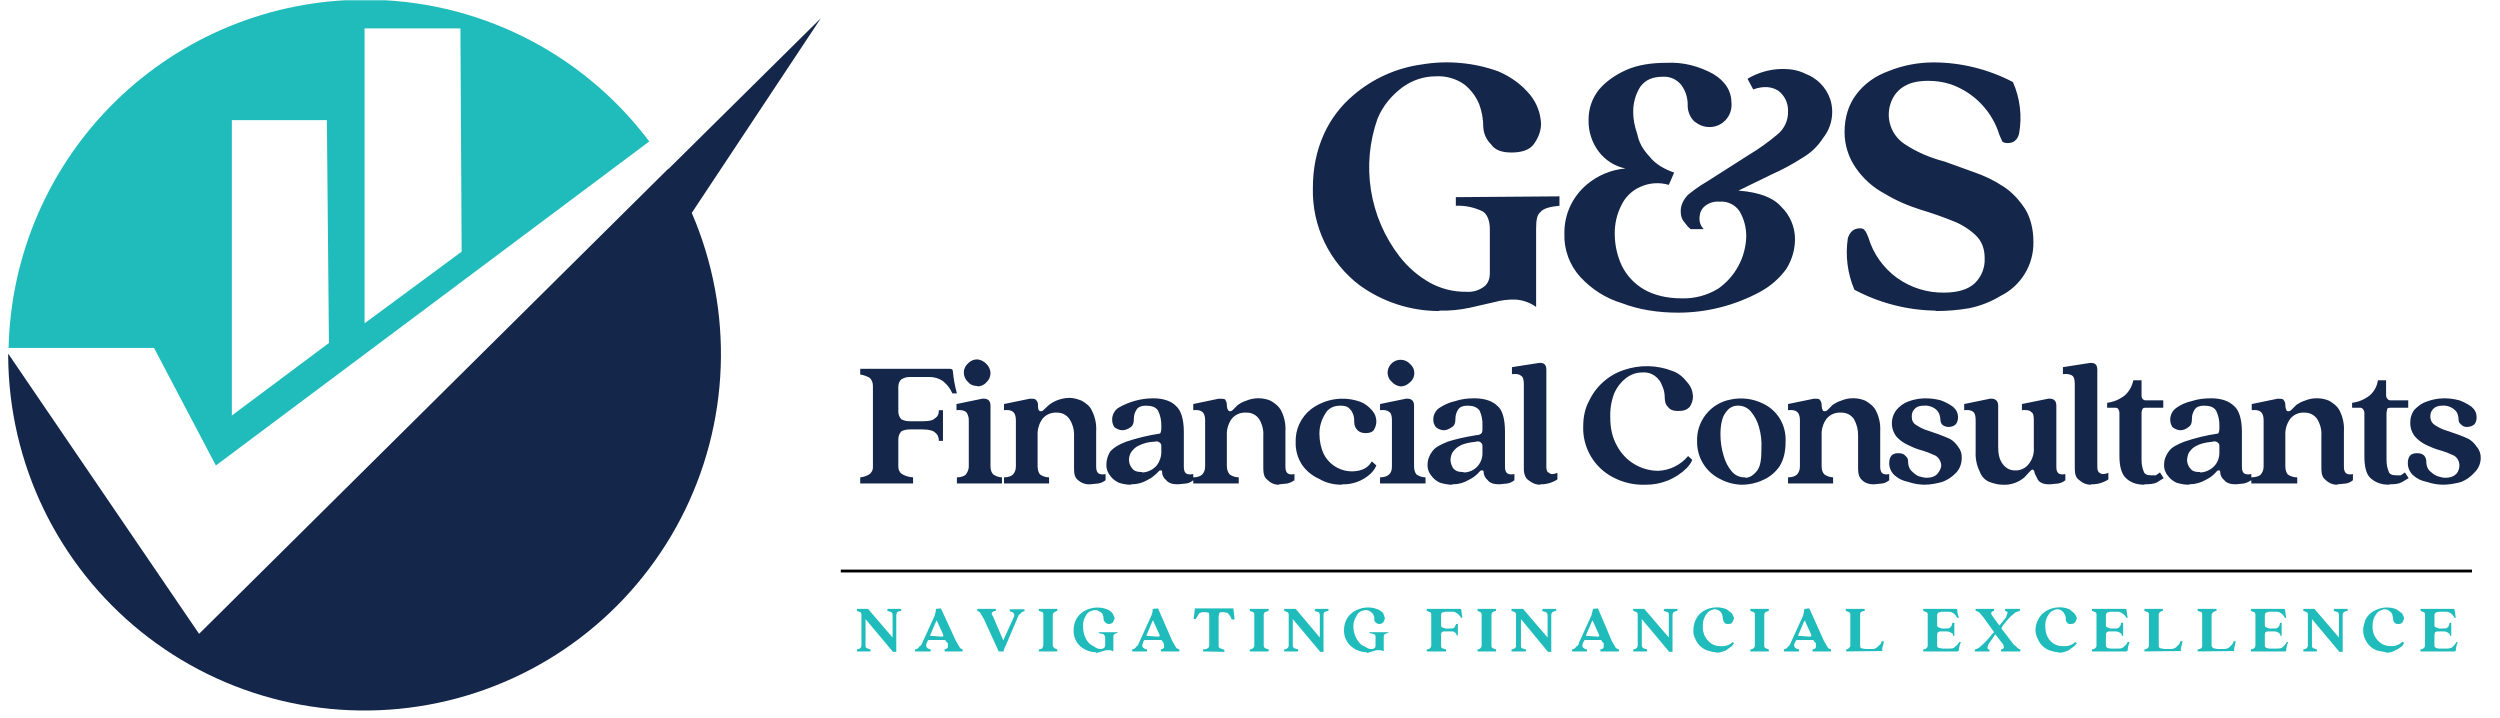 <?xml version="1.0" encoding="UTF-8"?> <svg xmlns="http://www.w3.org/2000/svg" xmlns:xlink="http://www.w3.org/1999/xlink" width="1740" zoomAndPan="magnify" viewBox="0 0 1305.12 375" height="500" preserveAspectRatio="xMidYMid meet" version="1.2"><defs><clipPath id="78abcb43d6"><path d="M 4.277 0.125 L 339 0.125 L 339 243 L 4.277 243 Z M 4.277 0.125 "></path></clipPath><clipPath id="74dce7d6f3"><path d="M 4.277 9 L 428.551 9 L 428.551 371 L 4.277 371 Z M 4.277 9 "></path></clipPath></defs><g id="9c671f6291"><path style=" stroke:none;fill-rule:nonzero;fill:#15264b;fill-opacity:1;" d="M 751.246 162.359 C 747.543 162.355 743.863 162.059 740.207 161.477 C 736.551 160.895 732.961 160.031 729.441 158.891 C 725.922 157.746 722.508 156.336 719.207 154.66 C 715.91 152.98 712.758 151.059 709.758 148.887 C 707.82 147.414 705.973 145.832 704.223 144.137 C 702.473 142.445 700.824 140.656 699.285 138.77 C 697.746 136.883 696.32 134.91 695.016 132.855 C 693.707 130.801 692.527 128.676 691.469 126.48 C 690.414 124.285 689.492 122.035 688.703 119.734 C 687.91 117.43 687.262 115.086 686.746 112.707 C 686.234 110.324 685.863 107.922 685.637 105.496 C 685.406 103.07 685.32 100.641 685.379 98.207 C 685.379 88.371 687.09 78.961 691.152 69.98 C 692.93 66.062 695.117 62.391 697.719 58.961 C 700.316 55.531 703.262 52.434 706.551 49.664 C 711.609 45.328 717.176 41.797 723.25 39.07 C 729.328 36.34 735.664 34.527 742.262 33.625 C 748.973 32.5 755.715 32.246 762.492 32.863 C 769.27 33.48 775.855 34.945 782.254 37.262 C 788.668 40.039 794.441 44.102 798.934 49.664 C 800.633 51.801 801.957 54.145 802.906 56.703 C 803.855 59.262 804.387 61.906 804.492 64.633 C 804.492 68.48 802.996 72.117 800.645 75.324 C 798.504 78.32 794.227 79.602 789.098 79.602 C 784.391 79.602 780.543 78.531 778.402 75.324 C 777.184 74.137 776.223 72.77 775.52 71.219 C 774.82 69.668 774.426 68.043 774.34 66.344 C 774.348 62.223 773.637 58.23 772.203 54.367 C 770.492 50.305 767.926 46.883 764.504 44.102 C 762.324 42.562 759.949 41.426 757.383 40.691 C 754.816 39.957 752.199 39.668 749.535 39.828 C 743.117 39.828 736.918 41.965 731.785 45.812 C 726.227 50.09 721.949 55.223 719.168 61.852 C 718.109 64.832 717.238 67.871 716.555 70.957 C 715.875 74.047 715.387 77.168 715.094 80.32 C 714.801 83.469 714.707 86.625 714.809 89.789 C 714.906 92.949 715.207 96.094 715.699 99.219 C 716.191 102.344 716.875 105.43 717.754 108.469 C 718.629 111.508 719.695 114.48 720.941 117.391 C 722.191 120.297 723.613 123.113 725.215 125.844 C 726.812 128.574 728.574 131.195 730.5 133.707 C 734.91 139.422 740.254 144.055 746.539 147.605 C 749.426 149.18 752.461 150.367 755.648 151.164 C 758.836 151.961 762.074 152.344 765.359 152.309 C 768.352 152.523 771.348 151.883 773.914 150.172 C 776.266 148.887 777.762 146.32 777.762 142.688 L 777.762 119.59 C 777.762 115.312 776.48 111.895 774.125 110.395 C 769.848 108.258 764.93 107.188 760.012 107.402 L 760.012 102.91 L 814.117 102.484 L 814.117 107.402 C 809.199 107.828 805.562 108.898 804.277 110.609 C 802.355 112.105 801.926 114.887 801.926 119.59 L 801.926 160.223 C 800.332 159.07 798.605 158.168 796.75 157.516 C 794.895 156.859 792.984 156.48 791.02 156.371 C 787.391 156.266 783.828 156.695 780.328 157.656 L 767.285 160.648 C 762.066 161.766 756.793 162.266 751.457 162.148 Z M 876.344 163.215 C 865.652 163.215 855.816 161.719 846.836 158.297 C 838.281 155.73 831.012 151.027 825.023 144.613 C 823.629 143.082 822.395 141.43 821.32 139.66 C 820.246 137.891 819.352 136.035 818.637 134.094 C 817.922 132.148 817.398 130.156 817.07 128.113 C 816.742 126.07 816.613 124.012 816.684 121.945 C 816.641 119.5 816.871 117.086 817.375 114.695 C 817.875 112.305 818.637 110 819.652 107.777 C 820.672 105.559 821.922 103.48 823.406 101.539 C 824.887 99.598 826.566 97.848 828.445 96.281 C 831.281 93.887 834.418 91.977 837.848 90.555 C 841.277 89.129 844.844 88.258 848.547 87.941 C 845.777 87.363 843.195 86.32 840.805 84.812 C 838.414 83.301 836.359 81.422 834.645 79.176 C 832.859 76.805 831.508 74.211 830.59 71.391 C 829.676 68.566 829.242 65.676 829.301 62.707 C 829.301 56.719 831.008 51.586 834.645 46.883 C 838.281 42.605 842.984 39.184 849.188 36.406 C 855.176 33.84 862.016 32.77 870.145 32.77 C 878.699 32.34 886.824 34.48 894.309 38.543 C 900.723 42.391 903.93 47.523 903.93 53.941 C 904.008 55 903.941 56.047 903.727 57.086 C 903.516 58.125 903.168 59.117 902.68 60.062 C 902.195 61.004 901.59 61.867 900.867 62.641 C 900.145 63.418 899.332 64.082 898.426 64.637 C 897.52 65.188 896.555 65.609 895.535 65.895 C 894.512 66.184 893.473 66.324 892.41 66.324 C 891.348 66.324 890.309 66.18 889.285 65.895 C 888.266 65.605 887.301 65.184 886.395 64.633 L 884.473 63.348 C 883.344 62.215 882.48 60.906 881.887 59.422 C 881.293 57.938 881.016 56.395 881.051 54.797 C 881.082 52.957 880.82 51.16 880.273 49.406 C 879.727 47.648 878.914 46.023 877.844 44.531 C 877.285 43.793 876.645 43.133 875.926 42.551 C 875.207 41.969 874.43 41.48 873.59 41.09 C 872.75 40.699 871.875 40.414 870.969 40.234 C 870.059 40.059 869.145 39.992 868.219 40.039 C 862.871 40.039 859.023 41.535 856.242 45.387 C 853.676 49.449 852.609 53.941 852.609 58.43 C 852.609 62.066 853.25 65.703 854.746 69.98 C 855.602 74.469 857.742 78.105 861.16 81.742 C 863.941 85.375 868.434 88.156 873.992 90.082 L 871.211 96.496 C 868.734 95.766 866.207 95.488 863.633 95.676 C 861.055 95.859 858.594 96.488 856.242 97.566 C 854.078 98.523 852.148 99.832 850.457 101.488 C 848.762 103.145 847.414 105.043 846.406 107.188 C 844.035 111.898 842.895 116.887 842.984 122.156 C 842.984 127.93 844.27 133.492 846.621 138.625 C 849.188 143.758 853.035 148.031 858.168 151.027 C 863.301 154.02 869.93 155.73 877.844 155.73 C 881.234 155.844 884.566 155.461 887.844 154.586 C 891.121 153.715 894.203 152.383 897.09 150.598 C 899.273 149.055 901.25 147.281 903.02 145.277 C 904.789 143.273 906.305 141.094 907.566 138.738 C 908.828 136.379 909.801 133.91 910.488 131.324 C 911.176 128.742 911.555 126.113 911.629 123.441 C 911.652 121.152 911.371 118.902 910.793 116.688 C 910.211 114.477 909.352 112.379 908.207 110.395 C 907.648 109.535 906.984 108.762 906.219 108.078 C 905.449 107.398 904.602 106.828 903.68 106.379 C 902.758 105.926 901.789 105.605 900.781 105.414 C 899.77 105.227 898.754 105.176 897.73 105.262 C 896.391 105.137 895.078 105.258 893.785 105.629 C 892.496 105.996 891.312 106.59 890.246 107.402 C 888.32 108.898 887.465 110.824 887.25 113.176 C 887.039 115.312 887.465 117.453 889.391 119.59 L 882.547 119.59 C 881.262 118.523 880.41 117.453 879.125 115.742 C 877.844 114.246 877.414 112.32 877.414 110.184 C 877.414 106.973 878.91 104.195 881.051 101.844 C 883.617 99.703 887.039 97.137 891.102 94.785 L 912.914 80.887 C 918.188 77.719 923.176 74.156 927.883 70.191 C 928.789 69.461 929.598 68.637 930.309 67.719 C 931.023 66.801 931.621 65.812 932.102 64.754 C 932.586 63.695 932.938 62.598 933.164 61.457 C 933.391 60.316 933.484 59.164 933.441 58.004 C 933.477 56.973 933.387 55.949 933.176 54.941 C 932.961 53.93 932.633 52.961 932.188 52.027 C 931.738 51.098 931.188 50.234 930.531 49.438 C 929.879 48.637 929.137 47.93 928.309 47.312 C 924.887 45.172 920.613 44.746 915.266 46.668 L 912.273 41.109 C 915.055 39.449 918.004 38.184 921.125 37.312 C 924.242 36.445 927.422 35.996 930.664 35.977 C 934.938 35.977 938.789 36.617 942.637 38.543 C 944.129 39.105 945.543 39.824 946.875 40.699 C 948.211 41.578 949.43 42.586 950.539 43.734 C 951.648 44.879 952.621 46.133 953.453 47.496 C 954.281 48.855 954.957 50.293 955.469 51.801 C 956.008 53.5 956.336 55.234 956.453 57.012 C 956.566 58.789 956.465 60.551 956.148 62.305 C 955.832 64.055 955.309 65.746 954.578 67.367 C 953.848 68.992 952.934 70.504 951.832 71.902 C 949.047 76.277 945.41 79.77 940.926 82.383 C 935.879 85.652 930.605 88.504 925.102 90.938 L 907.566 99.488 C 918.473 100.344 925.742 103.125 930.02 108.043 C 931.117 109.117 932.102 110.289 932.969 111.559 C 933.836 112.828 934.574 114.168 935.18 115.578 C 935.785 116.992 936.246 118.449 936.566 119.949 C 936.887 121.453 937.055 122.973 937.078 124.508 C 937.078 130.285 935.582 135.414 932.586 140.336 C 928.918 145.344 924.355 149.336 918.902 152.309 C 912.332 155.871 905.43 158.574 898.191 160.418 C 890.953 162.266 883.602 163.195 876.133 163.215 Z M 1010.426 162.148 C 1003.039 162.035 995.766 161.059 988.605 159.215 C 981.449 157.375 974.609 154.715 968.086 151.242 C 966.277 146.996 965.086 142.582 964.504 138.008 C 963.922 133.43 963.977 128.859 964.664 124.297 C 965.734 121.09 967.656 119.164 971.078 119.164 C 972.148 119.164 973.219 119.59 973.434 120.234 C 974.074 120.66 974.5 121.945 975.355 123.867 C 975.98 125.984 976.773 128.031 977.734 130.016 C 978.699 132 979.816 133.895 981.086 135.695 C 982.359 137.492 983.773 139.18 985.32 140.746 C 986.871 142.312 988.539 143.746 990.324 145.039 C 993.906 147.609 997.797 149.551 1002.004 150.867 C 1006.207 152.184 1010.512 152.809 1014.918 152.738 C 1022.188 152.738 1027.535 151.027 1030.957 147.82 C 1031.82 146.977 1032.586 146.051 1033.254 145.043 C 1033.922 144.035 1034.477 142.973 1034.922 141.848 C 1035.363 140.723 1035.684 139.562 1035.879 138.371 C 1036.078 137.18 1036.145 135.98 1036.09 134.773 C 1036.09 129.855 1034.594 125.793 1031.383 122.801 C 1027.891 119.508 1023.898 117.016 1019.41 115.312 C 1014.012 113.133 1008.523 111.207 1002.941 109.539 C 996.102 107.402 989.684 104.621 983.695 100.988 C 980.695 99.379 977.926 97.438 975.395 95.156 C 972.863 92.879 970.641 90.332 968.727 87.516 C 966.844 84.777 965.41 81.824 964.422 78.652 C 963.438 75.48 962.949 72.23 962.953 68.91 C 962.953 61.211 965.094 54.582 968.941 49.449 C 973.219 43.676 978.992 39.613 986.047 37.047 C 993.535 34.051 1001.445 32.555 1009.57 32.555 C 1016.762 32.59 1023.848 33.473 1030.824 35.211 C 1037.801 36.945 1044.477 39.48 1050.844 42.82 C 1052.715 47.051 1053.926 51.461 1054.473 56.051 C 1055.02 60.645 1054.879 65.215 1054.051 69.766 C 1053.195 73.188 1051.059 74.684 1048.066 74.684 C 1046.996 74.684 1045.926 74.469 1045.285 73.828 L 1043.789 70.406 C 1043.32 68.879 1042.762 67.383 1042.117 65.922 C 1041.473 64.461 1040.742 63.043 1039.93 61.664 C 1039.117 60.289 1038.23 58.965 1037.262 57.695 C 1036.293 56.426 1035.25 55.215 1034.141 54.066 C 1033.031 52.918 1031.855 51.84 1030.617 50.828 C 1029.379 49.82 1028.086 48.887 1026.734 48.031 C 1025.387 47.172 1023.992 46.398 1022.555 45.707 C 1021.113 45.012 1019.637 44.406 1018.125 43.891 C 1014.363 42.73 1010.516 42.16 1006.578 42.18 C 1001.66 42.18 997.598 43.035 994.602 44.746 C 993.238 45.473 992.012 46.383 990.918 47.477 C 989.824 48.57 988.914 49.797 988.188 51.16 C 987.652 52.156 987.219 53.195 986.875 54.273 C 986.535 55.352 986.293 56.453 986.156 57.574 C 986.016 58.695 985.98 59.82 986.051 60.949 C 986.117 62.078 986.289 63.191 986.566 64.289 C 986.84 65.387 987.211 66.449 987.684 67.477 C 988.152 68.508 988.711 69.484 989.363 70.41 C 990.016 71.332 990.742 72.191 991.551 72.98 C 992.359 73.773 993.234 74.48 994.176 75.109 C 1000.59 79.387 1007.648 82.383 1015.133 84.305 L 1030.527 89.867 C 1036.09 91.793 1041.008 94.145 1045.5 97.137 C 1050.418 100.133 1054.266 104.621 1057.262 109.113 C 1059.824 113.391 1061.535 119.164 1061.535 126.219 C 1061.566 127.676 1061.496 129.121 1061.32 130.566 C 1061.145 132.008 1060.867 133.434 1060.492 134.836 C 1060.117 136.242 1059.641 137.613 1059.07 138.949 C 1058.5 140.285 1057.84 141.578 1057.086 142.82 C 1056.332 144.062 1055.492 145.246 1054.57 146.371 C 1053.652 147.496 1052.656 148.551 1051.586 149.535 C 1050.516 150.52 1049.379 151.422 1048.18 152.246 C 1046.98 153.066 1045.73 153.801 1044.43 154.449 C 1039.379 157.516 1033.961 159.652 1028.176 160.863 C 1022.305 161.879 1016.387 162.379 1010.426 162.359 Z M 449.078 252.391 L 449.078 249.184 C 450.863 249.023 452.5 248.453 453.996 247.473 C 454.586 247.012 455.027 246.441 455.332 245.762 C 455.637 245.078 455.762 244.367 455.707 243.621 L 455.707 201.496 C 455.707 199.57 455.066 198.285 453.996 197.219 C 452.5 196.363 450.789 195.723 449.078 195.508 L 449.078 192.512 L 495.91 192.512 C 496.766 192.512 497.41 192.941 497.41 193.582 C 497.777 197.566 498.488 201.484 499.547 205.344 L 497.195 205.344 C 496.062 202.816 494.422 200.68 492.277 198.93 C 490.008 197.422 487.512 196.707 484.793 196.789 L 475.168 196.789 C 473.473 196.75 471.906 197.18 470.465 198.074 C 469.609 198.93 468.965 200.211 468.965 201.922 L 468.965 214.754 C 468.965 216.68 469.609 217.746 470.465 218.816 C 471.961 219.672 473.457 219.887 475.168 219.887 L 481.582 219.887 C 485.004 219.887 487.145 219.457 488 218.387 C 489.496 217.535 490.137 216.25 490.137 214.113 L 492.277 214.113 L 492.277 230.148 L 490.137 230.148 C 490.137 228.227 489.496 226.73 488 225.66 C 487.145 224.805 485.004 224.164 481.582 224.164 L 475.168 224.164 C 473.457 224.164 471.961 224.375 470.465 225.23 C 469.609 226.301 468.965 227.371 468.965 229.508 L 468.965 243.621 C 468.965 245.121 469.609 246.617 470.891 247.473 C 472.68 248.508 474.602 249.078 476.664 249.184 L 476.664 252.391 Z M 510.238 201.496 C 508.102 201.496 506.605 200.852 505.32 199.355 C 504.676 198.781 504.168 198.105 503.797 197.328 C 503.426 196.547 503.223 195.727 503.184 194.867 C 503.129 193.891 503.293 192.957 503.668 192.055 C 504.043 191.156 504.594 190.383 505.32 189.734 C 505.945 189.035 506.688 188.5 507.547 188.125 C 508.406 187.75 509.301 187.574 510.238 187.594 C 512.164 187.809 513.66 188.664 514.945 189.945 C 516.227 191.23 517.082 192.941 517.082 194.867 C 517.07 195.766 516.879 196.625 516.508 197.441 C 516.137 198.262 515.613 198.969 514.945 199.57 C 513.66 201.066 511.949 201.707 510.238 201.707 Z M 499.547 252.391 L 499.547 249.184 C 501.684 249.184 503.395 248.543 504.25 247.688 C 504.895 246.617 505.75 245.547 505.75 243.41 L 505.75 219.242 C 505.75 217.105 504.895 215.609 504.25 214.969 C 502.969 214.113 501.473 213.898 499.332 214.113 L 499.332 210.902 L 512.805 208.125 C 515.586 207.91 517.082 208.98 517.082 211.758 L 517.082 243.195 C 517.082 245.332 517.512 246.617 518.578 247.688 C 519.934 248.617 521.43 249.113 523.07 249.184 L 523.07 252.391 Z M 568.832 252.816 C 567.734 252.859 566.668 252.695 565.633 252.324 C 564.598 251.957 563.668 251.406 562.844 250.68 C 561.137 249.395 560.707 247.473 560.707 244.691 L 560.707 227.586 C 560.777 226.035 560.613 224.516 560.211 223.016 C 559.809 221.52 559.191 220.121 558.355 218.816 C 557.984 218.258 557.547 217.758 557.043 217.312 C 556.539 216.867 555.988 216.496 555.387 216.195 C 554.789 215.895 554.16 215.676 553.504 215.543 C 552.844 215.406 552.18 215.355 551.512 215.395 C 550.113 215.316 548.773 215.562 547.492 216.129 C 546.211 216.691 545.125 217.52 544.242 218.602 C 543.34 219.84 542.668 221.195 542.227 222.66 C 541.789 224.129 541.605 225.625 541.676 227.156 L 541.676 243.195 C 541.676 245.332 542.102 246.617 542.957 247.688 C 544.375 248.656 545.945 249.156 547.664 249.184 L 547.664 252.391 L 524.141 252.391 L 524.141 249.184 C 526.277 249.184 527.988 248.543 528.844 247.688 C 529.699 246.617 530.34 245.547 530.34 243.41 L 530.34 219.242 C 530.34 217.105 529.699 215.609 528.844 214.969 C 527.773 214.113 526.277 213.898 524.141 214.113 L 524.141 210.902 L 537.613 208.125 C 539.109 208.125 540.18 208.125 540.605 208.551 C 541.461 209.406 541.887 210.047 541.887 211.332 C 541.887 212.828 541.887 214.113 542.742 214.539 C 543.387 214.754 544.242 214.754 544.668 214.113 L 547.664 211.332 C 549.203 210.168 550.887 209.273 552.715 208.652 C 554.543 208.031 556.422 207.711 558.355 207.695 C 560.492 207.695 562.633 208.336 564.77 209.191 C 566.91 210.477 569.047 211.973 570.117 214.539 C 571.77 217.914 572.48 221.48 572.254 225.23 L 572.254 243.621 C 572.254 247.043 573.75 248.113 577.172 247.473 L 577.172 250.68 C 576.035 251.574 574.754 252.145 573.324 252.391 L 569.047 252.816 Z M 590.219 253.031 C 588.078 253.031 585.941 252.605 584.016 251.961 C 582.305 251.105 580.809 250.039 579.738 248.543 C 579.012 247.719 578.461 246.789 578.094 245.754 C 577.723 244.719 577.559 243.652 577.602 242.555 C 577.602 239.773 578.457 237.422 579.738 235.496 C 581.879 233.359 584.016 232.074 587.867 230.578 C 593.66 228.641 599.574 227.215 605.613 226.301 C 606.043 225.66 606.258 224.805 606.258 223.52 L 606.258 222.238 C 606.328 219.461 605.758 216.824 604.547 214.324 C 603.262 212.402 601.125 211.758 598.129 211.758 C 595.992 211.758 594.281 212.402 593.426 213.684 C 592.41 215.168 591.91 216.805 591.93 218.602 C 591.93 220.742 591.5 222.023 590.434 222.879 C 588.934 223.949 587.438 224.59 585.941 224.59 C 584.23 224.59 582.734 223.734 581.664 222.879 C 581.023 221.598 580.594 220.742 580.594 219.031 C 580.594 217.852 580.859 216.738 581.387 215.684 C 581.91 214.629 582.645 213.75 583.59 213.043 C 586.371 211.383 589.32 210.117 592.441 209.246 C 595.562 208.375 598.742 207.93 601.98 207.91 C 607.324 207.91 611.602 209.406 613.953 211.973 C 616.52 214.113 618.02 218.816 618.02 225.445 L 618.02 243.621 C 618.02 247.043 619.301 248.113 622.938 247.473 L 622.938 250.68 C 621.867 251.535 620.797 252.176 619.301 252.391 L 614.809 252.816 C 612.031 252.816 610.105 252.176 608.824 250.68 C 607.539 249.609 606.684 248.113 606.684 246.402 C 606.684 245.547 606.258 245.547 606.043 245.547 C 605.613 245.547 605.188 245.547 604.758 246.188 C 603.262 247.688 601.551 249.395 599.199 250.465 C 596.566 252.047 593.715 252.832 590.645 252.816 Z M 596.207 246.617 C 597.551 246.605 598.832 246.32 600.055 245.762 C 601.254 245.246 602.324 244.531 603.262 243.621 C 604.227 242.637 604.938 241.496 605.402 240.199 C 605.941 238.977 606.227 237.691 606.258 236.352 L 606.258 233.359 C 606.258 232.289 606.258 231.648 605.613 231.219 C 604.973 230.578 604.117 230.148 602.621 230.578 C 599.676 230.652 596.898 231.367 594.281 232.715 C 592.785 233.359 591.5 234.641 590.434 236.137 C 589.766 237.336 589.41 238.617 589.363 239.988 C 589.363 241.699 590.004 243.195 590.859 244.266 C 591.93 245.977 593.852 246.402 596.207 246.402 Z M 667.629 253.031 C 665.277 253.031 663.355 252.176 661.645 250.465 C 660.145 249.395 659.504 247.473 659.504 244.691 L 659.504 227.586 C 659.609 226.047 659.477 224.531 659.113 223.035 C 658.746 221.539 658.164 220.133 657.367 218.816 C 656.996 218.258 656.559 217.758 656.055 217.312 C 655.551 216.867 655 216.496 654.398 216.195 C 653.801 215.895 653.172 215.676 652.512 215.543 C 651.855 215.406 651.191 215.355 650.523 215.395 C 649.816 215.34 649.113 215.371 648.414 215.484 C 647.715 215.602 647.039 215.797 646.387 216.078 C 645.734 216.355 645.125 216.711 644.559 217.137 C 643.992 217.562 643.484 218.051 643.039 218.602 C 642.137 219.84 641.465 221.195 641.027 222.66 C 640.586 224.129 640.402 225.625 640.473 227.156 L 640.473 243.195 C 640.473 245.332 641.113 246.617 641.969 247.688 C 643.387 248.656 644.953 249.156 646.672 249.184 L 646.672 252.391 L 622.938 252.391 L 622.938 249.184 C 625.074 249.184 626.785 248.543 627.641 247.688 C 628.496 246.617 629.137 245.547 629.137 243.41 L 629.137 219.242 C 629.137 217.105 628.496 215.609 627.641 214.969 C 626.57 214.113 625.074 213.898 622.938 214.113 L 622.938 210.902 L 636.195 208.125 C 637.691 208.125 638.977 208.125 639.617 208.551 C 640.043 209.406 640.473 210.047 640.473 211.332 C 640.473 212.828 640.898 214.113 641.543 214.539 C 641.969 214.754 642.824 214.754 643.465 214.113 L 646.246 211.332 C 647.527 210.477 649.027 209.621 650.523 209.191 C 652.574 208.324 654.711 207.891 656.938 207.891 C 659.164 207.891 661.305 208.324 663.355 209.191 C 665.492 210.477 667.629 211.973 668.914 214.539 C 670.566 217.914 671.277 221.48 671.051 225.23 L 671.051 243.621 C 671.051 247.043 672.551 248.113 675.758 247.473 L 675.758 250.68 C 674.902 251.32 673.617 251.961 672.121 252.391 L 667.844 252.816 Z M 700.562 253.031 C 696.285 253.031 692.438 252.176 688.801 250.039 C 687 249.262 685.336 248.254 683.809 247.02 C 682.285 245.785 680.953 244.367 679.82 242.766 C 678.645 240.996 677.762 239.09 677.18 237.047 C 676.594 235 676.336 232.918 676.398 230.793 C 676.344 229.156 676.48 227.535 676.805 225.934 C 677.129 224.328 677.637 222.785 678.324 221.297 C 679.008 219.812 679.859 218.426 680.871 217.141 C 681.883 215.855 683.027 214.703 684.312 213.684 C 686.148 212.289 688.129 211.148 690.254 210.254 C 692.379 209.363 694.582 208.746 696.859 208.41 C 699.141 208.074 701.43 208.027 703.719 208.266 C 706.012 208.508 708.238 209.031 710.398 209.836 C 712.965 210.902 714.676 212.402 716.387 214.324 C 717.09 215.121 717.625 216.02 717.996 217.012 C 718.363 218.008 718.539 219.039 718.527 220.098 C 718.484 221.641 718.055 223.066 717.242 224.375 C 716.602 225.445 715.105 226.086 712.965 226.086 C 711.254 226.086 709.758 225.66 708.688 224.59 C 707.621 223.52 706.977 222.023 706.977 220.527 C 706.977 219.242 706.977 217.961 706.551 216.68 C 706.121 215.395 705.48 214.113 704.414 213.258 C 703.559 212.188 702.059 211.758 699.707 211.758 C 696.07 211.758 693.293 213.258 691.797 216.035 C 690.801 217.602 690.051 219.277 689.543 221.059 C 689.031 222.844 688.785 224.66 688.801 226.516 C 688.801 230.148 689.656 234 690.941 236.781 C 691.559 238.051 692.324 239.223 693.246 240.297 C 694.164 241.367 695.203 242.309 696.367 243.113 C 697.527 243.918 698.77 244.562 700.098 245.047 C 701.426 245.531 702.793 245.84 704.199 245.977 C 706.336 246.188 708.902 245.977 711.254 245.121 C 713.395 244.266 714.891 242.98 716.172 240.844 L 718.527 242.98 C 717.824 244.613 716.828 246.039 715.531 247.258 C 714.516 248.199 713.414 249.035 712.23 249.758 C 711.047 250.484 709.801 251.086 708.5 251.562 C 707.195 252.039 705.859 252.383 704.484 252.594 C 703.113 252.805 701.734 252.879 700.348 252.816 Z M 731.145 201.707 C 729.434 201.496 727.723 200.641 726.652 199.355 C 726.219 199 725.844 198.594 725.523 198.137 C 725.199 197.676 724.945 197.184 724.758 196.656 C 724.57 196.129 724.453 195.586 724.414 195.031 C 724.371 194.473 724.406 193.918 724.516 193.367 C 724.621 192.793 724.801 192.242 725.047 191.711 C 725.297 191.184 725.609 190.695 725.984 190.246 C 726.359 189.797 726.781 189.402 727.258 189.062 C 727.734 188.719 728.246 188.445 728.789 188.234 C 729.617 187.918 730.473 187.773 731.355 187.809 C 732.258 187.82 733.117 188.012 733.934 188.383 C 734.754 188.754 735.461 189.277 736.062 189.945 C 736.418 190.238 736.742 190.562 737.023 190.926 C 737.309 191.289 737.551 191.68 737.75 192.094 C 737.945 192.512 738.098 192.945 738.199 193.395 C 738.301 193.844 738.352 194.297 738.352 194.758 C 738.352 195.219 738.301 195.676 738.199 196.125 C 738.098 196.574 737.945 197.008 737.75 197.422 C 737.551 197.84 737.309 198.227 737.023 198.59 C 736.742 198.953 736.418 199.281 736.062 199.57 C 734.777 200.852 733.066 201.707 731.355 201.707 Z M 720.449 252.391 L 720.449 249.184 C 722.59 249.184 724.301 248.543 725.156 247.688 C 726.227 246.617 726.652 245.547 726.652 243.41 L 726.652 219.242 C 726.652 217.105 726.227 215.609 725.156 214.969 C 724.086 214.113 722.59 213.898 720.449 214.113 L 720.449 210.902 L 733.922 208.125 C 736.703 207.91 738.199 208.98 738.199 211.758 L 738.199 243.195 C 738.199 245.332 738.629 246.617 739.484 247.688 C 740.902 248.656 742.469 249.156 744.188 249.184 L 744.188 252.391 Z M 758.086 253.031 C 755.949 253.031 753.812 252.605 751.672 251.961 C 749.961 251.105 748.465 250.039 747.395 248.543 C 746.668 247.719 746.117 246.789 745.75 245.754 C 745.379 244.719 745.215 243.652 745.258 242.555 C 745.258 239.773 746.328 237.422 747.824 235.496 C 749.32 233.359 752.102 232.074 755.734 230.578 C 759.586 229.293 764.289 228.227 770.703 227.156 C 771.988 227.156 772.844 226.73 773.27 226.301 C 773.914 225.66 773.914 224.805 773.914 223.52 L 773.914 222.238 C 774.051 219.48 773.555 216.844 772.414 214.324 C 770.918 212.402 768.992 211.758 766 211.758 C 763.863 211.758 762.152 212.402 761.297 213.684 C 760.281 215.168 759.781 216.805 759.797 218.602 C 759.797 220.742 759.371 222.023 758.086 222.879 C 756.59 223.949 755.094 224.59 753.812 224.59 C 753.016 224.578 752.25 224.426 751.512 224.133 C 750.777 223.836 750.117 223.418 749.535 222.879 C 748.68 221.598 748.25 220.742 748.25 219.031 C 748.234 217.848 748.488 216.73 749.02 215.672 C 749.547 214.613 750.289 213.738 751.246 213.043 C 753.812 211.332 756.59 210.047 759.586 209.406 C 762.793 208.336 766 207.91 769.637 207.91 C 775.195 207.91 779.258 209.406 781.824 211.973 C 784.391 214.113 785.676 218.816 785.676 225.445 L 785.676 243.621 C 785.676 247.043 787.172 248.113 790.594 247.473 L 790.594 250.68 C 789.52 251.543 788.309 252.113 786.957 252.391 L 782.68 252.816 C 779.898 252.816 777.762 252.176 776.691 250.68 C 775.41 249.609 774.555 248.113 774.555 246.402 C 774.555 245.547 773.914 245.547 773.914 245.547 C 773.27 245.547 772.844 245.547 772.414 246.188 C 770.859 248.004 769.008 249.43 766.855 250.465 C 764.223 252.047 761.371 252.832 758.301 252.816 Z M 764.074 246.617 C 765.41 246.629 766.688 246.375 767.914 245.852 C 769.141 245.332 770.215 244.59 771.133 243.621 C 772.066 242.648 772.773 241.527 773.254 240.266 C 773.738 239.008 773.957 237.699 773.914 236.352 L 773.914 233.359 C 773.914 232.289 773.914 231.648 773.27 231.219 C 772.844 230.578 771.773 230.148 770.492 230.578 C 766.641 231.004 763.863 231.648 762.152 232.715 C 760.652 233.359 759.371 234.641 758.301 236.137 C 757.637 237.336 757.281 238.617 757.234 239.988 C 757.234 241.699 757.875 243.195 758.516 244.266 C 759.797 245.977 761.508 246.402 763.863 246.402 Z M 804.066 253.031 C 801.711 253.031 799.789 252.176 797.648 250.465 C 796.367 249.395 795.512 247.473 795.512 244.691 L 795.512 200.426 C 795.512 198.285 795.082 196.578 794.016 196.148 C 793.16 195.293 791.66 195.078 789.309 195.293 L 789.309 191.656 L 802.996 189.52 C 805.777 189.09 807.273 190.16 807.273 192.941 L 807.273 243.836 C 807.273 245.332 807.699 246.617 808.77 246.832 C 809.41 247.688 810.906 247.688 813.047 246.832 L 813.047 250.25 C 811.715 251.129 810.285 251.785 808.754 252.223 C 807.219 252.66 805.656 252.859 804.066 252.816 Z M 859.023 253.031 C 856.09 253.141 853.188 252.867 850.324 252.215 C 847.461 251.562 844.73 250.551 842.129 249.184 C 840.91 248.555 839.742 247.84 838.621 247.047 C 837.504 246.25 836.445 245.379 835.453 244.43 C 834.457 243.484 833.535 242.473 832.688 241.395 C 831.836 240.316 831.066 239.184 830.379 237.996 C 829.691 236.809 829.09 235.578 828.578 234.305 C 828.066 233.031 827.648 231.727 827.32 230.395 C 826.992 229.059 826.762 227.711 826.629 226.344 C 826.496 224.977 826.457 223.609 826.52 222.238 C 826.52 217.535 827.59 212.828 829.512 209.406 C 830.395 207.504 831.461 205.711 832.707 204.027 C 833.957 202.344 835.363 200.801 836.926 199.406 C 838.488 198.008 840.176 196.781 841.988 195.73 C 843.801 194.676 845.703 193.82 847.691 193.156 C 849.723 192.449 851.805 191.93 853.93 191.59 C 856.055 191.25 858.191 191.102 860.344 191.137 C 862.496 191.172 864.629 191.398 866.742 191.809 C 868.855 192.219 870.914 192.809 872.922 193.582 C 876.133 194.652 878.699 196.789 880.836 199.57 C 882.762 201.707 883.617 204.062 883.828 206.84 C 883.828 208.98 883.188 210.691 882.121 212.402 C 880.621 213.898 879.125 214.539 876.133 214.539 C 873.992 214.539 871.855 214.113 870.785 212.402 C 869.504 211.332 869.074 209.406 869.074 207.484 C 869.074 205.344 868.648 203.418 867.793 201.496 C 867.129 199.523 865.988 197.883 864.371 196.578 C 862.23 194.867 859.879 194.223 857.098 194.438 C 854.105 194.438 851.324 195.508 848.758 197.43 C 846.141 199.516 844.148 202.082 842.77 205.129 C 841.203 209.191 840.488 213.395 840.633 217.746 C 840.633 223.734 841.703 228.438 844.27 232.93 C 844.785 233.891 845.367 234.816 846.008 235.699 C 846.648 236.582 847.348 237.422 848.102 238.211 C 848.855 239 849.656 239.738 850.512 240.422 C 851.363 241.102 852.258 241.727 853.195 242.285 C 854.133 242.848 855.102 243.348 856.105 243.777 C 857.109 244.211 858.137 244.57 859.191 244.863 C 860.242 245.16 861.309 245.379 862.391 245.531 C 863.473 245.68 864.562 245.758 865.652 245.762 C 867.152 245.703 868.629 245.488 870.082 245.121 C 871.535 244.75 872.934 244.234 874.277 243.57 C 875.621 242.91 876.883 242.113 878.059 241.184 C 879.238 240.258 880.305 239.215 881.266 238.062 L 883.402 239.988 C 882.977 241.484 882.121 242.555 880.621 244.266 C 879.191 245.688 877.633 246.957 875.945 248.066 C 874.258 249.176 872.48 250.109 870.605 250.859 C 868.73 251.613 866.801 252.172 864.816 252.539 C 862.832 252.906 860.828 253.07 858.809 253.031 Z M 909.062 253.031 C 905.129 252.887 901.422 251.891 897.945 250.039 C 897.039 249.594 896.172 249.09 895.34 248.527 C 894.508 247.961 893.719 247.34 892.973 246.664 C 892.23 245.988 891.535 245.262 890.895 244.488 C 890.25 243.715 889.668 242.898 889.141 242.043 C 888.613 241.184 888.148 240.297 887.746 239.371 C 887.344 238.449 887.008 237.504 886.742 236.535 C 886.473 235.566 886.273 234.582 886.145 233.582 C 886.016 232.586 885.957 231.582 885.969 230.578 C 885.91 229.297 885.965 228.02 886.137 226.746 C 886.305 225.473 886.59 224.227 886.984 223.004 C 887.379 221.781 887.883 220.605 888.488 219.477 C 889.098 218.344 889.801 217.277 890.602 216.273 C 891.398 215.266 892.281 214.344 893.25 213.496 C 894.215 212.652 895.25 211.898 896.352 211.238 C 897.453 210.582 898.605 210.027 899.805 209.574 C 901.008 209.121 902.242 208.781 903.504 208.551 C 906.359 207.945 909.234 207.824 912.133 208.191 C 915.027 208.559 917.785 209.391 920.398 210.691 C 924.035 212.402 926.812 214.969 928.953 218.176 C 930.109 220.031 930.961 222.016 931.508 224.129 C 932.055 226.246 932.27 228.395 932.16 230.578 C 932.16 235.496 931.305 239.559 929.164 243.195 C 928.105 244.781 926.848 246.191 925.395 247.426 C 923.941 248.66 922.348 249.676 920.613 250.465 C 916.977 252.176 913.129 253.031 909.062 253.031 Z M 911.203 249.395 C 913.34 249.395 915.48 248.113 917.402 245.547 C 919.113 243.195 919.543 239.559 919.543 234.215 C 919.758 230.363 919.328 226.516 918.258 222.879 C 917.43 219.855 916.004 217.148 913.98 214.754 C 913.133 213.758 912.105 212.996 910.906 212.469 C 909.703 211.945 908.449 211.707 907.141 211.758 C 904.785 211.758 902.434 212.828 900.723 215.609 C 899.012 217.746 898.156 222.023 898.156 226.73 C 898.156 230.793 898.801 234.641 899.867 238.062 C 900.699 241.086 902.125 243.793 904.145 246.188 C 904.996 247.188 906.023 247.945 907.223 248.473 C 908.422 248.996 909.68 249.234 910.988 249.184 Z M 977.922 252.816 C 975.785 252.816 973.645 252.176 972.148 250.68 C 970.652 249.395 970.012 247.473 970.012 244.691 L 970.012 227.586 C 970.098 224.465 969.383 221.543 967.871 218.816 C 967.5 218.258 967.062 217.758 966.559 217.312 C 966.059 216.867 965.504 216.496 964.906 216.195 C 964.305 215.895 963.676 215.676 963.02 215.543 C 962.363 215.406 961.699 215.355 961.027 215.395 C 960.32 215.34 959.617 215.371 958.918 215.484 C 958.219 215.602 957.543 215.797 956.891 216.078 C 956.238 216.355 955.629 216.711 955.066 217.137 C 954.5 217.562 953.992 218.051 953.543 218.602 C 952.633 219.836 951.961 221.188 951.52 222.656 C 951.078 224.125 950.898 225.625 950.977 227.156 L 950.977 243.195 C 950.977 245.332 951.406 246.617 952.477 247.688 C 953.828 248.617 955.324 249.113 956.965 249.184 L 956.965 252.391 L 933.441 252.391 L 933.441 249.184 C 935.582 249.184 937.293 248.543 938.148 247.688 C 939.004 246.617 939.645 245.547 939.645 243.41 L 939.645 219.242 C 939.645 217.105 939.004 215.609 938.148 214.969 C 937.078 214.113 935.582 213.898 933.441 214.113 L 933.441 210.902 L 946.914 208.125 C 948.41 208.125 949.48 208.125 949.91 208.551 C 950.551 209.406 950.977 210.047 950.977 211.332 C 950.977 212.828 951.406 214.113 951.832 214.539 C 952.477 214.754 953.332 214.754 953.973 214.113 L 956.75 211.332 C 958.035 210.477 959.531 209.621 961.027 209.191 C 963.078 208.312 965.215 207.875 967.445 207.875 C 969.672 207.875 971.812 208.312 973.859 209.191 C 975.996 210.477 978.137 211.973 979.418 214.539 C 981.07 217.914 981.785 221.48 981.559 225.23 L 981.559 243.621 C 981.559 247.043 983.055 248.113 986.262 247.473 L 986.262 250.68 C 985.195 251.535 984.125 252.176 982.629 252.391 L 978.352 252.816 Z M 1004.652 253.031 C 1001.723 252.984 998.871 252.484 996.102 251.535 C 993.324 251.027 990.898 249.816 988.828 247.898 C 988.023 247.109 987.398 246.195 986.953 245.16 C 986.508 244.121 986.277 243.039 986.262 241.91 C 986.262 238.277 987.758 236.566 990.969 236.566 C 992.68 236.566 993.961 236.992 994.602 237.848 C 995.672 238.703 996.102 239.559 996.102 240.629 C 996.102 242.555 996.527 244.266 997.598 245.547 C 998.664 246.617 999.734 247.688 1001.445 248.543 C 1002.941 248.969 1004.441 249.398 1005.723 249.398 C 1008.504 249.398 1010.426 248.543 1011.496 247.258 C 1012.566 245.977 1013.422 244.266 1013.422 242.98 C 1013.371 241.934 1013.082 240.953 1012.555 240.047 C 1012.027 239.141 1011.316 238.406 1010.426 237.848 C 1008.074 236.781 1005.508 235.711 1003.156 235.07 C 1000.59 234.426 998.238 233.359 996.102 232.289 C 993.805 231.281 991.809 229.855 990.113 228.012 C 989.715 227.516 989.363 226.988 989.059 226.43 C 988.75 225.871 988.492 225.293 988.281 224.691 C 988.07 224.09 987.914 223.477 987.809 222.852 C 987.699 222.223 987.648 221.59 987.648 220.953 C 987.648 220.32 987.699 219.688 987.809 219.059 C 987.914 218.434 988.07 217.816 988.281 217.219 C 988.492 216.617 988.75 216.039 989.059 215.48 C 989.363 214.922 989.715 214.395 990.113 213.898 C 991.746 211.965 993.742 210.539 996.102 209.621 C 1001.66 207.484 1007.434 207.484 1013.207 208.98 C 1015.559 209.836 1017.914 211.117 1019.621 212.402 C 1021.332 213.898 1022.188 215.609 1022.188 217.961 C 1022.164 219.207 1021.809 220.344 1021.121 221.383 C 1020.266 222.238 1018.98 222.879 1017.27 222.879 C 1015.773 222.879 1014.492 222.238 1013.848 221.598 C 1013.324 220.898 1013.039 220.117 1012.992 219.242 C 1012.992 217.105 1012.137 214.969 1010.855 213.898 C 1009.977 213.117 1008.984 212.539 1007.867 212.168 C 1006.754 211.797 1005.609 211.66 1004.441 211.758 C 1002.301 211.758 1000.805 212.188 999.734 213.258 C 998.668 214.324 998.023 215.395 998.023 217.32 C 998.023 219.457 998.668 220.953 1000.59 222.023 C 1002.301 223.094 1004.227 224.164 1006.578 224.805 C 1010.426 226.086 1014.062 227.371 1017.914 229.082 C 1019.656 230.098 1021.082 231.453 1022.188 233.145 C 1022.879 233.984 1023.391 234.922 1023.723 235.953 C 1024.055 236.988 1024.184 238.047 1024.113 239.133 C 1024.113 242.125 1023.043 244.691 1021.332 246.617 C 1019.293 248.824 1016.871 250.465 1014.062 251.535 C 1011.07 252.391 1007.648 253.031 1004.441 253.031 Z M 1045.285 253.031 C 1043.145 253.031 1040.793 252.391 1038.441 251.535 C 1037.281 251.031 1036.273 250.312 1035.418 249.383 C 1034.562 248.449 1033.93 247.387 1033.523 246.188 C 1031.906 242.879 1031.195 239.387 1031.383 235.711 L 1031.383 219.242 C 1031.383 217.105 1030.957 215.609 1030.102 214.969 C 1029.031 214.113 1027.535 213.898 1025.398 214.113 L 1025.398 210.902 L 1038.867 208.125 C 1041.434 207.91 1043.145 208.98 1043.145 211.758 L 1043.145 233.359 C 1043.145 236.992 1043.789 239.773 1045.285 241.91 C 1046.781 244.051 1048.918 245.547 1051.699 245.547 C 1052.418 245.602 1053.129 245.562 1053.836 245.434 C 1054.547 245.309 1055.227 245.094 1055.879 244.797 C 1056.535 244.496 1057.141 244.121 1057.699 243.668 C 1058.262 243.219 1058.754 242.703 1059.184 242.125 C 1060.129 240.91 1060.82 239.562 1061.266 238.086 C 1061.707 236.613 1061.867 235.105 1061.75 233.57 L 1061.75 219.242 C 1061.75 217.105 1061.535 215.609 1060.254 214.969 C 1059.613 214.113 1057.688 213.898 1055.551 214.113 L 1055.551 210.902 L 1069.234 208.125 C 1072.016 207.91 1073.512 208.98 1073.512 211.758 L 1073.512 243.836 C 1073.512 247.043 1075.008 248.113 1078.219 247.473 L 1078.219 250.68 C 1077.145 251.543 1075.93 252.113 1074.582 252.391 L 1070.305 252.816 C 1068.594 252.816 1067.098 252.816 1065.602 251.961 C 1064.574 251.465 1063.859 250.68 1063.461 249.609 L 1062.18 247.043 C 1062.18 245.977 1061.535 245.121 1061.109 245.121 C 1060.68 245.121 1060.254 245.547 1059.613 246.188 L 1056.832 249.184 C 1055.234 250.559 1053.438 251.578 1051.438 252.246 C 1049.438 252.91 1047.387 253.176 1045.285 253.031 Z M 1091.688 253.031 C 1089.125 253.031 1087.199 252.176 1085.273 250.465 C 1083.777 249.395 1083.137 247.473 1083.137 244.691 L 1083.137 200.426 C 1083.137 198.285 1082.707 196.578 1081.852 196.148 C 1080.781 195.293 1079.074 195.078 1076.934 195.293 L 1076.934 191.656 L 1090.621 189.52 C 1093.398 189.09 1094.898 190.16 1094.898 192.941 L 1094.898 243.836 C 1094.898 245.332 1095.324 246.617 1096.18 246.832 C 1097.035 247.688 1098.531 247.688 1100.672 246.832 L 1100.672 250.25 C 1099.34 251.129 1097.91 251.785 1096.375 252.223 C 1094.844 252.66 1093.281 252.859 1091.688 252.816 Z M 1119.488 253.031 C 1115.211 253.031 1112.004 251.75 1109.652 249.395 C 1107.516 247.258 1106.445 243.41 1106.445 238.062 L 1106.445 215.609 C 1106.445 214.539 1106.016 213.898 1105.805 213.469 C 1105.375 212.828 1104.52 212.828 1103.664 212.828 L 1100.031 212.828 L 1100.031 210.262 C 1103.449 209.836 1106.445 208.551 1109.227 206.414 C 1111.363 204.488 1112.859 202.137 1113.715 198.5 L 1117.992 198.5 L 1117.992 206.199 C 1117.992 207.484 1118.207 207.91 1118.633 208.336 C 1119.277 208.98 1119.703 208.98 1120.773 208.98 L 1129.328 208.98 L 1129.328 212.828 L 1120.773 212.828 C 1119.703 212.828 1119.062 212.828 1118.633 213.258 C 1118.227 213.91 1118.012 214.625 1117.992 215.395 L 1117.992 240.199 C 1117.992 242.34 1118.422 244.477 1119.062 245.977 C 1119.488 247.473 1120.773 248.113 1122.91 248.113 L 1125.477 248.113 L 1127.617 246.617 L 1129.539 249.609 L 1126.117 251.75 C 1124.621 252.605 1122.27 252.816 1119.488 252.816 Z M 1142.586 253.031 C 1140.445 253.031 1138.309 252.605 1136.168 251.961 C 1134.457 251.105 1132.961 250.039 1131.895 248.543 C 1131.164 247.719 1130.617 246.789 1130.246 245.754 C 1129.875 244.719 1129.711 243.652 1129.754 242.555 C 1129.754 239.773 1130.824 237.422 1132.32 235.496 C 1133.816 233.359 1136.598 232.074 1140.234 230.578 C 1146.02 228.605 1151.934 227.18 1157.98 226.301 C 1158.41 225.66 1158.625 224.805 1158.625 223.52 L 1158.625 222.238 C 1158.695 219.461 1158.125 216.824 1156.914 214.324 C 1155.629 212.402 1153.492 211.758 1150.496 211.758 C 1148.359 211.758 1146.648 212.402 1145.793 213.684 C 1144.777 215.168 1144.277 216.805 1144.297 218.602 C 1144.297 220.742 1143.867 222.023 1142.586 222.879 C 1141.301 223.949 1139.805 224.59 1138.309 224.59 C 1136.598 224.59 1135.102 223.734 1134.031 222.879 C 1133.391 221.598 1132.961 220.742 1132.961 219.031 C 1132.961 217.852 1133.227 216.738 1133.754 215.684 C 1134.277 214.629 1135.012 213.75 1135.957 213.043 C 1138.406 211.254 1141.117 210.043 1144.082 209.406 C 1147.289 208.336 1150.496 207.91 1154.348 207.91 C 1159.691 207.91 1163.758 209.406 1166.32 211.973 C 1168.887 214.113 1170.387 218.816 1170.387 225.445 L 1170.387 243.621 C 1170.387 247.043 1171.668 248.113 1175.305 247.473 L 1175.305 250.68 C 1174.234 251.32 1173.164 251.961 1171.453 252.391 L 1167.176 252.816 C 1164.398 252.816 1162.473 252.176 1161.191 250.68 C 1159.906 249.609 1159.051 248.113 1159.051 246.402 C 1159.051 245.547 1158.625 245.547 1158.41 245.547 C 1157.98 245.547 1157.555 245.547 1157.125 246.188 C 1155.57 248.004 1153.719 249.43 1151.566 250.465 C 1148.918 251.984 1146.066 252.77 1143.012 252.816 Z M 1148.574 246.617 C 1149.918 246.605 1151.199 246.32 1152.422 245.762 C 1154.266 244.98 1155.762 243.766 1156.914 242.125 C 1158.074 240.375 1158.645 238.453 1158.625 236.352 L 1158.625 233.359 C 1158.625 232.289 1158.625 231.648 1157.98 231.219 C 1157.34 230.578 1156.484 230.148 1154.988 230.578 C 1151.141 231.004 1148.574 231.648 1146.648 232.715 C 1145.152 233.359 1143.867 234.641 1142.797 236.137 C 1142.156 237.207 1141.941 238.492 1141.73 239.988 C 1141.73 241.699 1142.371 243.195 1143.227 244.266 C 1144.297 245.977 1146.008 246.402 1148.359 246.402 Z M 1219.996 253.031 C 1217.859 253.031 1215.719 252.176 1214.012 250.465 C 1212.512 249.395 1211.871 247.473 1211.871 244.691 L 1211.871 227.586 C 1211.973 226.047 1211.844 224.531 1211.48 223.035 C 1211.113 221.539 1210.531 220.133 1209.734 218.816 C 1209.371 218.273 1208.945 217.785 1208.461 217.352 C 1207.973 216.914 1207.441 216.547 1206.859 216.25 C 1206.281 215.949 1205.672 215.727 1205.035 215.582 C 1204.398 215.438 1203.758 215.375 1203.105 215.395 C 1202.398 215.34 1201.695 215.371 1200.992 215.484 C 1200.293 215.602 1199.617 215.797 1198.965 216.078 C 1198.316 216.355 1197.707 216.711 1197.141 217.137 C 1196.574 217.562 1196.066 218.051 1195.621 218.602 C 1194.719 219.84 1194.047 221.195 1193.605 222.66 C 1193.168 224.129 1192.98 225.625 1193.055 227.156 L 1193.055 243.195 C 1193.055 245.332 1193.48 246.617 1194.336 247.688 C 1195.816 248.703 1197.457 249.199 1199.254 249.184 L 1199.254 252.391 L 1175.305 252.391 L 1175.305 249.184 C 1177.441 249.184 1179.582 248.543 1180.223 247.688 C 1181.078 246.617 1181.719 245.547 1181.719 243.41 L 1181.719 219.242 C 1181.719 217.105 1181.078 215.609 1180.223 214.969 C 1179.152 214.113 1177.656 213.898 1175.516 214.113 L 1175.516 210.902 L 1188.988 208.125 C 1190.488 208.125 1191.344 208.125 1191.984 208.551 C 1192.625 209.406 1193.055 210.047 1193.055 211.332 C 1193.055 212.828 1193.48 214.113 1193.91 214.539 C 1194.551 214.754 1195.406 214.754 1196.047 214.113 L 1198.828 211.332 C 1200.109 210.477 1201.605 209.621 1203.105 209.191 C 1205.152 208.324 1207.293 207.891 1209.52 207.891 C 1211.746 207.891 1213.883 208.324 1215.934 209.191 C 1218.074 210.477 1220.211 211.973 1221.496 214.539 C 1223.148 217.914 1223.859 221.48 1223.633 225.23 L 1223.633 243.621 C 1223.633 247.043 1225.129 248.113 1228.336 247.473 L 1228.336 250.68 C 1227.27 251.535 1226.199 252.176 1224.703 252.391 L 1220.426 252.816 Z M 1247.371 253.031 C 1242.879 253.031 1239.887 251.75 1237.32 249.395 C 1235.18 247.258 1234.324 243.41 1234.324 238.062 L 1234.324 215.609 C 1234.324 214.539 1233.898 213.898 1233.469 213.469 C 1233.043 212.828 1232.402 212.828 1231.332 212.828 L 1227.91 212.828 L 1227.91 210.262 C 1231.332 209.836 1234.324 208.551 1237.105 206.414 C 1238.273 205.395 1239.223 204.207 1239.961 202.844 C 1240.695 201.48 1241.172 200.035 1241.383 198.5 L 1245.66 198.5 L 1245.66 206.199 C 1245.66 207.484 1246.086 207.91 1246.516 208.336 C 1246.941 208.98 1247.582 208.98 1248.652 208.98 L 1257.207 208.98 L 1257.207 212.828 L 1248.438 212.828 C 1247.582 212.828 1246.941 212.828 1246.301 213.258 L 1245.875 215.395 L 1245.875 240.199 C 1245.875 242.34 1246.301 244.477 1246.941 245.977 C 1247.371 247.473 1248.652 248.113 1250.793 248.113 L 1253.359 248.113 L 1255.496 246.617 L 1257.422 249.609 L 1253.785 251.75 C 1252.289 252.605 1250.148 252.816 1247.371 252.816 Z M 1247.371 253.031 "></path><path style=" stroke:none;fill-rule:nonzero;fill:#15264b;fill-opacity:1;" d="M 1275.383 253.031 C 1272.453 252.984 1269.602 252.484 1266.832 251.535 C 1264.055 251.027 1261.629 249.816 1259.559 247.898 C 1258.754 247.109 1258.129 246.195 1257.684 245.16 C 1257.238 244.121 1257.008 243.039 1256.992 241.91 C 1256.992 238.277 1258.488 236.566 1261.699 236.566 C 1263.621 236.566 1264.691 236.992 1265.547 237.848 C 1266.188 238.703 1266.617 239.559 1266.617 240.629 C 1266.617 242.555 1267.043 244.266 1268.113 245.547 C 1269.395 246.617 1270.25 247.688 1272.391 248.543 C 1273.672 248.969 1275.172 249.395 1276.453 249.395 C 1279.445 249.395 1281.156 248.543 1282.441 247.258 C 1283.512 245.977 1283.938 244.266 1283.938 242.98 C 1283.938 240.844 1282.867 238.918 1281.156 237.848 C 1279.234 236.992 1276.883 235.926 1273.887 235.07 C 1271.32 234.426 1268.969 233.359 1266.617 232.289 C 1264.422 231.23 1262.496 229.805 1260.844 228.012 C 1260.02 227.02 1259.387 225.918 1258.945 224.707 C 1258.504 223.496 1258.281 222.246 1258.277 220.953 C 1258.223 219.691 1258.375 218.453 1258.742 217.242 C 1259.109 216.035 1259.668 214.918 1260.414 213.898 C 1262.555 211.758 1264.691 210.262 1266.828 209.621 C 1272.605 207.48 1278.164 207.48 1283.938 208.98 C 1286.289 209.836 1288.641 211.117 1290.352 212.402 C 1292.062 213.898 1292.918 215.609 1292.918 217.961 C 1292.918 219.457 1292.492 220.527 1291.852 221.383 C 1290.996 222.238 1289.711 222.879 1287.785 222.879 C 1286.289 222.879 1285.434 222.238 1284.793 221.598 C 1283.938 220.953 1283.512 220.098 1283.512 219.242 C 1283.512 217.105 1282.867 214.969 1281.371 213.898 C 1280.496 213.117 1279.5 212.539 1278.383 212.168 C 1277.27 211.797 1276.125 211.66 1274.957 211.758 C 1273.246 211.758 1271.535 212.188 1270.465 213.258 C 1269.395 214.324 1268.754 215.395 1268.754 217.32 C 1268.754 219.457 1269.609 220.953 1271.32 222.023 C 1273.031 223.094 1274.957 224.164 1277.309 224.805 C 1281.156 226.086 1285.008 227.371 1288.641 229.082 C 1290.387 230.098 1291.812 231.453 1292.918 233.145 C 1293.648 233.969 1294.195 234.898 1294.566 235.934 C 1294.934 236.969 1295.098 238.035 1295.059 239.133 C 1295.039 240.543 1294.75 241.895 1294.195 243.191 C 1293.641 244.488 1292.859 245.629 1291.852 246.617 C 1289.938 248.77 1287.656 250.406 1285.008 251.535 C 1282.012 252.391 1278.59 253.031 1275.172 253.031 Z M 1275.383 253.031 "></path><path style=" stroke:none;fill-rule:nonzero;fill:#20bcbc;fill-opacity:1;" d="M 463.406 317.828 L 470.465 317.828 L 470.465 318.898 C 469.609 318.898 468.965 319.324 468.324 319.539 L 467.898 321.035 L 467.898 340.281 L 466.188 340.281 L 451.859 323.172 L 451.859 336.859 C 451.859 337.5 451.859 337.93 452.5 338.355 L 454.426 339 L 454.426 340.066 L 447.367 340.066 L 447.367 339 C 448.223 339 448.863 338.57 449.078 338.355 C 449.508 337.93 449.719 337.5 449.719 336.859 L 449.719 321.035 C 449.719 320.395 449.719 319.965 449.078 319.539 L 447.367 318.898 L 447.367 317.828 L 453.141 317.828 L 465.973 332.797 L 465.973 321.035 C 465.965 320.449 465.75 319.949 465.332 319.539 L 463.191 318.898 Z M 499.117 334.723 L 501.258 338.355 L 502.539 339 L 502.539 340.066 L 493.133 340.066 L 493.133 339 C 494.199 338.785 494.629 338.355 494.844 337.93 L 494.844 335.789 L 493.988 334.934 C 493.773 334.508 493.559 334.078 493.133 334.078 L 485.004 334.078 C 484.578 334.078 484.148 334.508 484.148 334.934 L 483.723 335.789 C 483.082 337.5 483.723 338.57 485.859 339 L 485.859 340.066 L 477.734 340.066 L 477.734 339 C 478.805 338.785 479.66 338.355 479.871 337.5 C 480.727 337.289 481.156 336.434 481.582 335.363 L 488 321.25 C 488.215 320.18 488.641 319.109 488.641 317.828 L 491.207 317.613 Z M 492.062 332.367 L 492.488 331.941 L 492.488 331.516 L 489.281 324.457 L 489.066 323.816 L 488.641 324.457 L 485.648 331.516 L 485.648 331.941 L 486.074 331.941 Z M 483.723 334.934 Z M 521.359 340.066 L 513.66 323.172 L 511.523 319.539 L 510.238 318.898 L 510.238 317.828 L 519.863 317.828 L 519.863 318.898 C 518.793 318.898 518.152 319.539 517.723 319.965 C 517.723 320.395 517.723 321.035 518.367 321.676 L 523.496 333.652 C 523.496 334.078 523.711 334.078 523.926 334.078 L 524.141 333.438 L 529.273 322.105 C 529.914 320.609 529.273 319.539 527.133 319.109 L 527.133 318.043 L 534.832 318.043 L 534.832 319.109 C 533.762 319.109 533.121 319.754 532.691 320.395 C 531.836 320.82 531.625 321.465 531.195 322.531 L 525.207 336.645 C 524.566 337.715 524.141 338.785 523.926 340.066 Z M 542.316 340.066 L 542.316 339 C 543.172 339 543.812 338.57 544.242 338.355 L 544.668 336.859 L 544.668 321.035 C 544.668 320.395 544.668 319.965 544.242 319.539 L 542.316 318.898 L 542.316 317.828 L 551.938 317.828 L 551.938 318.898 L 550.441 319.539 C 550.016 319.965 549.586 320.395 549.586 321.035 L 549.586 336.859 C 549.586 337.5 550.016 337.93 550.441 338.355 L 551.938 339 L 551.938 340.066 Z M 572.254 340.496 C 570.77 340.48 569.328 340.219 567.93 339.703 C 566.535 339.191 565.27 338.457 564.129 337.5 C 563.508 336.961 562.957 336.355 562.477 335.688 C 561.996 335.02 561.602 334.305 561.285 333.543 C 560.969 332.781 560.746 331.996 560.609 331.184 C 560.477 330.371 560.438 329.555 560.492 328.734 C 560.492 327.023 560.922 325.312 561.562 323.816 C 562.164 322.535 562.98 321.414 564.016 320.453 C 565.051 319.492 566.23 318.758 567.551 318.254 C 569.184 317.555 570.887 317.188 572.66 317.148 C 574.438 317.113 576.156 317.41 577.816 318.043 C 579.098 318.469 579.953 319.109 580.809 320.18 C 581.449 321.25 581.879 322.316 581.879 322.961 L 581.023 324.883 C 580.598 325.301 580.098 325.566 579.516 325.684 C 578.934 325.797 578.367 325.746 577.816 325.527 L 576.961 324.883 C 576.531 324.457 576.105 323.816 576.105 323.172 C 576.105 322.531 576.105 321.891 575.676 321.035 C 575.676 320.395 575.035 319.754 574.18 319.324 C 573.418 318.754 572.562 318.469 571.613 318.469 C 570.758 318.469 569.477 318.898 568.406 319.539 C 567.551 319.965 566.91 321.25 566.266 322.531 C 565.605 323.883 565.32 325.309 565.41 326.809 C 565.41 330.016 566.266 333.012 568.191 335.363 C 569.047 336.434 570.328 337.074 571.184 337.5 C 572.254 338.355 573.324 338.785 574.605 338.785 C 575.035 338.785 575.676 338.785 576.105 338.355 C 576.531 338.355 576.961 337.5 576.961 336.859 L 576.961 333.012 C 576.961 331.941 576.531 331.512 576.105 331.086 L 573.539 330.445 L 573.539 330.016 L 583.375 330.016 L 583.375 330.445 C 582.52 330.445 581.879 331.086 581.664 331.086 C 581.234 331.512 581.234 331.941 581.234 333.012 L 581.234 340.066 C 580.594 339.641 579.953 339.426 579.098 339.426 L 577.387 339.426 L 572.254 340.922 Z M 612.031 334.723 L 614.168 338.355 L 615.664 339 L 615.664 340.066 L 606.043 340.066 L 606.043 339 C 607.113 338.785 607.539 338.355 607.754 337.93 L 607.539 335.789 L 606.898 334.934 C 606.898 334.508 606.469 334.078 606.043 334.078 L 597.703 334.078 C 597.273 334.078 597.273 334.508 596.848 334.934 L 596.633 335.789 C 595.777 337.5 596.633 338.57 598.773 339 L 598.773 340.066 L 591.074 340.066 L 591.074 339 C 592.145 338.785 592.785 338.355 593.211 337.5 C 593.852 337.289 594.281 336.434 594.707 335.363 L 601.125 321.25 C 601.551 320.18 601.766 319.109 601.766 317.828 L 604.547 317.613 Z M 604.973 332.367 L 605.402 331.941 L 605.402 331.516 L 602.195 324.457 L 601.98 323.816 L 601.551 324.457 L 598.559 331.516 L 598.559 331.941 L 598.773 331.941 Z M 596.848 334.934 Z M 628.07 340.066 L 628.07 339 C 629.352 339 630.207 338.57 630.637 338.355 C 631.062 337.93 631.277 337.5 631.277 336.859 L 631.277 321.891 C 631.277 320.609 631.277 320.18 630.848 319.754 L 628.711 319.539 C 627.855 319.539 627.215 319.539 626.57 319.965 C 626.145 319.965 625.715 320.609 625.504 321.035 L 624.219 323.172 L 623.152 323.172 L 623.793 317.613 L 643.895 317.613 L 644.535 323.387 L 643.039 323.387 C 642.762 322.633 642.406 321.922 641.969 321.25 L 640.898 319.965 L 638.762 319.539 C 637.691 319.539 636.836 319.539 636.621 319.965 L 636.195 321.461 L 636.195 336.859 C 636.195 337.5 636.195 337.93 636.836 338.355 L 639.188 339.211 L 639.188 340.281 Z M 652.449 340.066 L 652.449 339 C 653.305 339 653.945 338.57 654.16 338.355 C 654.586 337.93 654.801 337.5 654.801 336.859 L 654.801 321.035 C 654.801 320.395 654.801 319.965 654.16 319.539 L 652.449 318.898 L 652.449 317.828 L 662.285 317.828 L 662.285 318.898 L 660.359 319.539 C 659.941 319.949 659.727 320.449 659.719 321.035 L 659.719 336.859 C 659.719 337.5 659.934 337.93 660.359 338.355 L 662.285 339 L 662.285 340.066 Z M 686.664 317.828 L 693.508 317.828 L 693.508 318.898 C 692.652 318.898 692.008 319.324 691.367 319.539 C 691.031 319.98 690.887 320.48 690.941 321.035 L 690.941 340.281 L 689.23 340.281 L 674.902 323.172 L 674.902 336.859 C 674.902 337.5 675.117 337.93 675.543 338.355 L 677.68 339 L 677.68 340.066 L 670.41 340.066 L 670.41 339 C 671.266 339 671.906 338.57 672.121 338.355 C 672.551 337.93 672.762 337.5 672.762 336.859 L 672.762 321.035 C 672.762 320.395 672.762 319.965 672.121 319.539 L 670.41 318.898 L 670.41 317.828 L 676.398 317.828 L 689.016 332.797 L 689.016 321.035 C 689.008 320.449 688.793 319.949 688.375 319.539 L 686.234 318.898 Z M 713.609 340.496 C 712.121 340.48 710.68 340.219 709.285 339.703 C 707.891 339.191 706.621 338.457 705.48 337.5 C 704.855 336.98 704.297 336.398 703.809 335.75 C 703.316 335.105 702.902 334.41 702.57 333.668 C 702.234 332.93 701.988 332.16 701.832 331.363 C 701.672 330.566 701.605 329.762 701.633 328.949 C 701.633 327.023 702.059 325.312 702.703 323.816 C 703.32 322.547 704.145 321.438 705.176 320.477 C 706.211 319.52 707.379 318.777 708.688 318.254 C 710.352 317.527 712.094 317.141 713.906 317.105 C 715.723 317.07 717.477 317.379 719.168 318.043 C 720.238 318.469 721.305 319.109 722.16 320.18 L 723.016 322.961 L 722.16 324.883 C 721.566 325.465 720.855 325.75 720.023 325.738 L 718.953 325.527 L 718.098 324.883 C 717.617 324.414 717.402 323.844 717.457 323.172 C 717.457 322.531 717.457 321.891 717.031 321.035 C 716.816 320.395 716.176 319.754 715.531 319.324 C 714.773 318.754 713.918 318.469 712.965 318.469 C 711.801 318.535 710.73 318.891 709.758 319.539 C 708.902 319.965 708.262 321.25 707.621 322.531 C 706.883 323.863 706.527 325.289 706.551 326.809 C 706.512 328.371 706.75 329.887 707.266 331.359 C 707.781 332.832 708.543 334.168 709.543 335.363 C 710.398 336.434 711.469 337.289 712.539 337.5 C 713.609 338.355 714.676 338.785 715.746 338.785 C 716.387 338.785 717.031 338.785 717.457 338.355 C 717.883 338.355 718.098 337.5 718.098 336.859 L 718.098 333.012 C 718.098 331.941 718.098 331.512 717.457 331.086 L 714.891 330.445 L 714.891 330.016 L 724.727 330.016 L 724.727 330.445 C 723.66 330.445 723.23 331.086 722.805 331.086 C 722.375 331.512 722.375 331.941 722.375 333.012 L 722.375 340.066 C 721.734 339.641 721.094 339.426 720.238 339.426 L 718.527 339.426 L 713.609 340.922 Z M 744.828 340.066 L 744.828 339 C 745.898 339 746.328 338.57 746.539 338.355 C 746.969 337.93 747.184 337.5 747.184 336.859 L 747.184 321.035 C 747.184 320.395 747.184 319.965 746.539 319.539 L 744.828 318.898 L 744.828 317.828 L 762.152 317.828 L 762.793 318.043 L 763.434 322.531 L 762.793 322.531 C 762.281 321.566 761.566 320.781 760.652 320.18 C 760.02 319.695 759.309 319.41 758.516 319.324 L 754.668 319.324 L 752.742 319.754 C 752.402 320.195 752.262 320.695 752.312 321.25 L 752.312 325.953 C 752.312 326.594 752.312 327.238 752.742 327.449 L 754.668 328.094 L 756.805 328.094 C 758.09 328.094 758.945 328.094 759.371 327.449 L 760.227 325.738 L 761.082 325.738 L 761.082 331.727 L 760.441 331.727 C 760.441 331.086 760.012 330.445 759.586 330.23 C 759.156 329.59 758.301 329.59 757.02 329.59 L 754.668 329.59 C 753.598 329.59 753.168 329.59 752.742 330.016 C 752.527 330.016 752.312 330.66 752.312 331.516 L 752.312 336.859 C 752.312 337.5 752.312 337.93 752.742 338.355 L 754.879 339 L 754.879 340.066 Z M 771.348 340.066 L 771.348 339 C 771.988 339 772.844 338.57 772.844 338.355 C 773.27 337.93 773.484 337.5 773.484 336.859 L 773.484 321.035 C 773.484 320.395 773.484 319.965 772.844 319.539 L 771.348 318.898 L 771.348 317.828 L 780.969 317.828 L 780.969 318.898 C 780.328 318.898 779.688 319.324 779.258 319.539 C 778.84 319.949 778.625 320.449 778.617 321.035 L 778.617 336.859 C 778.617 337.5 778.617 337.93 779.258 338.355 L 780.969 339 L 780.969 340.066 Z M 805.562 317.828 L 812.406 317.828 L 812.406 318.898 C 811.551 318.898 810.91 319.324 810.48 319.539 C 810.062 319.949 809.848 320.449 809.84 321.035 L 809.84 340.281 L 808.129 340.281 L 794.016 323.172 L 794.016 336.859 C 794.016 337.5 794.016 337.93 794.441 338.355 L 796.582 339 L 796.582 340.066 L 789.098 340.066 L 789.098 339 C 789.949 339 790.594 338.57 790.805 338.355 C 791.449 337.93 791.449 337.5 791.449 336.859 L 791.449 321.035 C 791.449 320.395 791.449 319.965 790.805 319.539 L 789.098 318.898 L 789.098 317.828 L 795.082 317.828 L 807.914 332.797 L 807.914 321.035 C 807.914 320.395 807.488 319.965 807.059 319.539 L 804.922 318.898 Z M 841.488 334.723 L 843.625 338.355 L 845.125 339 L 845.125 340.066 L 835.5 340.066 L 835.5 339 C 836.785 338.785 836.996 338.355 837.211 337.93 L 837.211 335.789 L 836.355 334.934 C 836.355 334.508 835.93 334.078 835.5 334.078 L 827.59 334.078 C 827.16 334.078 826.945 334.508 826.734 334.934 L 826.305 335.789 C 825.664 337.5 826.305 338.57 828.445 339 L 828.445 340.066 L 820.746 340.066 L 820.746 339 C 821.812 338.785 822.457 338.355 822.883 337.5 C 823.738 337.289 824.168 336.434 824.379 335.363 L 830.797 321.25 L 831.652 317.828 L 834.219 317.613 Z M 834.43 332.367 L 834.859 331.941 L 834.859 331.516 L 831.652 324.457 L 831.652 323.816 L 831.012 324.457 L 828.016 331.516 L 828.016 331.941 L 828.445 331.941 Z M 826.305 334.934 Z M 868.859 317.828 L 875.703 317.828 L 875.703 318.898 C 874.848 318.898 874.207 319.324 873.781 319.539 C 873.359 319.949 873.145 320.449 873.137 321.035 L 873.137 340.281 L 871.426 340.281 L 857.098 323.172 L 857.098 336.859 C 857.098 337.5 857.527 337.93 857.742 338.355 L 859.879 339 L 859.879 340.066 L 852.609 340.066 L 852.609 339 C 853.465 339 854.105 338.57 854.32 338.355 C 854.746 337.93 854.961 337.5 854.961 336.859 L 854.961 321.035 C 854.961 320.395 854.961 319.965 854.32 319.539 L 852.609 318.898 L 852.609 317.828 L 858.383 317.828 L 871.215 332.797 L 871.215 321.035 C 871.215 320.395 871.215 319.965 870.57 319.539 L 868.434 318.898 Z M 895.805 340.496 C 894.523 340.496 893.027 340.066 891.527 339.641 C 890.074 339.16 888.785 338.395 887.664 337.352 C 886.543 336.305 885.691 335.07 885.113 333.652 C 884.258 332.156 883.832 330.445 884.043 328.734 C 884.043 327.023 884.473 325.312 885.113 323.816 C 885.746 322.32 886.676 321.039 887.895 319.965 C 889.773 318.445 891.914 317.52 894.309 317.188 C 896.738 316.828 899.09 317.113 901.367 318.043 L 904.145 320.18 C 904.785 321.25 905.215 322.316 905.215 322.961 L 904.359 324.883 C 903.934 325.527 903.289 325.738 902.223 325.738 C 901.367 325.738 900.723 325.738 900.082 324.883 C 899.867 324.457 899.441 323.816 899.441 322.746 L 899.012 320.609 C 898.848 320.23 898.637 319.887 898.371 319.57 C 898.109 319.258 897.809 318.988 897.465 318.758 C 897.125 318.531 896.758 318.355 896.367 318.234 C 895.977 318.113 895.574 318.047 895.164 318.043 C 893.977 318.172 892.906 318.598 891.957 319.324 C 890.945 320.301 890.18 321.441 889.656 322.746 C 889.137 324.051 888.902 325.406 888.961 326.809 C 888.902 327.703 888.957 328.594 889.129 329.473 C 889.305 330.355 889.586 331.199 889.98 332.008 C 890.375 332.812 890.867 333.555 891.453 334.234 C 892.043 334.91 892.711 335.5 893.453 336.004 C 894.895 336.898 896.461 337.328 898.156 337.289 C 899.332 337.43 900.484 337.312 901.605 336.938 C 902.73 336.562 903.719 335.969 904.574 335.148 L 905.215 335.789 L 904.145 337.289 L 902.008 338.785 C 901.367 339.426 900.512 339.855 899.441 340.066 C 898.586 340.496 897.301 340.711 896.02 340.711 Z M 913.77 340.066 L 913.77 339 C 914.625 339 915.266 338.57 915.48 338.355 C 915.906 337.93 916.121 337.5 916.121 336.859 L 916.121 321.035 C 916.121 320.395 916.121 319.965 915.48 319.539 L 913.77 318.898 L 913.77 317.828 L 923.391 317.828 L 923.391 318.898 L 921.68 319.539 C 921.262 319.949 921.047 320.449 921.039 321.035 L 921.039 336.859 C 921.039 337.5 921.039 337.93 921.68 338.355 L 923.391 339 L 923.391 340.066 Z M 952.262 334.723 L 954.398 338.355 L 955.898 339 L 955.898 340.066 L 946.273 340.066 L 946.273 339 C 947.555 338.785 947.77 338.355 947.984 337.93 L 947.984 335.789 L 947.129 334.934 C 947.129 334.508 946.699 334.078 946.273 334.078 L 938.148 334.078 C 937.719 334.078 937.504 334.508 937.293 334.934 L 936.863 335.789 C 936.223 337.5 936.863 338.57 939.215 339 L 939.215 340.066 L 931.305 340.066 L 931.305 339 C 932.16 338.785 933.016 338.355 933.441 337.5 C 934.086 337.289 934.512 336.434 934.941 335.363 L 941.355 321.25 L 941.996 317.828 L 944.562 317.613 Z M 945.203 332.367 L 945.633 331.941 L 945.633 331.516 L 942.426 324.457 L 942.426 323.816 L 941.781 324.457 L 938.789 331.516 L 938.789 331.941 L 939.215 331.941 Z M 937.078 334.934 Z M 963.809 340.066 L 963.809 339 C 964.449 339 965.094 338.57 965.094 338.355 C 965.734 337.93 965.949 337.5 965.949 336.859 L 965.949 321.035 C 965.949 320.395 965.949 319.965 965.305 319.539 L 963.594 318.898 L 963.594 317.828 L 973.434 317.828 L 973.434 318.898 C 972.578 318.898 971.934 319.324 971.508 319.539 C 971.078 319.965 971.078 320.395 971.078 321.035 L 971.078 336.859 C 971.078 337.5 971.078 337.93 971.508 338.355 L 973.645 338.785 L 977.496 338.785 C 978.566 338.785 979.633 338.355 979.848 337.93 L 981.773 336.219 L 982.414 334.723 L 983.484 334.723 L 983.055 336.859 L 982.629 338.355 L 982.629 339.855 Z M 1004.012 340.066 L 1004.012 339 C 1004.867 339 1005.508 338.57 1005.723 338.355 C 1006.152 337.93 1006.363 337.5 1006.363 336.859 L 1006.363 321.035 C 1006.363 320.395 1006.363 319.965 1005.723 319.539 L 1004.012 318.898 L 1004.012 317.828 L 1021.121 317.828 L 1021.762 318.043 C 1021.762 319.754 1022.188 321.25 1022.617 322.531 L 1021.762 322.531 C 1021.312 321.59 1020.668 320.809 1019.836 320.18 C 1019.078 319.609 1018.223 319.324 1017.27 319.324 L 1013.637 319.324 L 1011.926 319.754 C 1011.504 320.164 1011.293 320.66 1011.281 321.25 L 1011.281 325.953 C 1011.281 326.594 1011.281 327.238 1011.926 327.449 L 1013.637 328.094 L 1015.773 328.094 C 1017.27 328.094 1017.914 328.094 1018.34 327.238 C 1018.766 326.809 1019.195 326.168 1019.195 325.098 L 1020.266 325.098 L 1020.266 331.941 L 1019.621 331.941 C 1019.621 331.086 1019.195 330.445 1018.766 330.445 C 1018.34 330.016 1017.27 329.59 1015.988 329.59 L 1013.637 329.59 C 1012.992 329.59 1012.137 329.59 1011.926 330.016 C 1011.496 330.016 1011.281 330.66 1011.281 331.516 L 1011.281 336.645 C 1011.281 337.289 1011.281 337.715 1011.926 338.145 L 1014.062 338.57 L 1017.914 338.57 C 1019.195 338.57 1020.051 338.355 1020.266 337.93 L 1021.762 336.645 L 1022.832 335.148 L 1023.688 335.148 C 1023.055 336.582 1022.699 338.078 1022.617 339.641 L 1021.762 340.066 Z M 1050.418 335.363 C 1051.059 336.434 1051.699 336.859 1052.555 337.5 C 1053.195 338.355 1053.84 338.785 1054.695 339 L 1054.695 340.066 L 1044.645 340.066 L 1044.645 339 C 1045.285 339 1045.926 338.57 1046.141 338.145 L 1045.926 336.645 L 1041.648 331.086 L 1038.441 335.789 C 1037.918 336.488 1037.633 337.273 1037.586 338.145 C 1037.586 338.785 1038.016 339 1038.656 339.211 L 1038.656 340.066 L 1030.957 340.066 L 1030.957 339 C 1031.598 339 1032.453 338.57 1033.094 338.145 C 1035.648 336.055 1037.93 333.703 1039.938 331.086 L 1041.008 330.016 L 1035.66 322.531 L 1033.523 319.965 C 1032.914 319.402 1032.203 319.047 1031.383 318.898 L 1031.383 317.828 L 1041.008 317.828 L 1041.008 318.898 C 1040.367 318.898 1039.938 319.324 1039.512 319.754 C 1039.512 319.965 1039.512 320.82 1039.938 321.25 L 1043.789 326.594 L 1047.211 322.316 L 1048.066 319.754 C 1048.066 319.324 1047.422 319.109 1046.781 318.898 L 1046.781 317.828 L 1054.48 317.828 L 1054.48 318.898 L 1052.34 319.539 L 1049.777 321.676 C 1048.258 323.234 1046.832 324.875 1045.5 326.594 L 1044.855 328.094 Z M 1074.582 340.496 C 1073.297 340.496 1071.801 340.066 1070.305 339.641 C 1068.848 339.16 1067.562 338.395 1066.441 337.352 C 1065.32 336.305 1064.469 335.07 1063.891 333.652 C 1063.035 332.156 1062.605 330.445 1062.605 328.734 C 1062.664 327.109 1063.023 325.559 1063.691 324.078 C 1064.355 322.598 1065.277 321.297 1066.457 320.18 C 1068.379 318.551 1070.59 317.555 1073.086 317.188 C 1075.59 316.785 1078.012 317.07 1080.355 318.043 L 1082.922 320.18 C 1083.777 321.25 1084.203 322.316 1084.203 322.961 L 1083.348 324.883 C 1082.707 325.527 1081.852 325.738 1081.211 325.738 C 1080.141 325.738 1079.5 325.738 1079.074 324.883 C 1078.43 324.457 1078.43 323.816 1078.43 322.746 C 1078.43 322.316 1078.43 321.676 1077.789 320.609 C 1077.625 320.23 1077.41 319.887 1077.148 319.57 C 1076.887 319.258 1076.582 318.988 1076.242 318.758 C 1075.902 318.531 1075.535 318.355 1075.145 318.234 C 1074.75 318.113 1074.352 318.047 1073.941 318.043 C 1072.871 318.043 1071.801 318.684 1070.734 319.324 C 1069.738 320.27 1068.98 321.371 1068.461 322.641 C 1067.938 323.906 1067.695 325.227 1067.738 326.594 C 1067.738 328.949 1068.168 331.301 1069.023 332.582 C 1069.395 333.328 1069.867 334.004 1070.441 334.613 C 1071.012 335.219 1071.66 335.73 1072.383 336.148 C 1073.105 336.566 1073.871 336.875 1074.68 337.066 C 1075.492 337.262 1076.316 337.336 1077.148 337.289 C 1078.289 337.398 1079.398 337.266 1080.48 336.891 C 1081.562 336.52 1082.52 335.938 1083.348 335.148 L 1084.203 335.789 L 1082.922 337.289 L 1080.785 338.785 C 1080.141 339.426 1079.285 339.855 1078.43 340.066 C 1077.266 340.551 1076.055 340.762 1074.797 340.711 Z M 1092.117 340.066 L 1092.117 339 C 1092.973 339 1093.613 338.57 1093.828 338.355 C 1094.254 337.93 1094.469 337.5 1094.469 336.859 L 1094.469 321.035 C 1094.469 320.395 1094.469 319.965 1093.828 319.539 L 1092.117 318.898 L 1092.117 317.828 L 1109.227 317.828 L 1110.082 318.043 L 1110.723 322.531 L 1110.082 322.531 C 1109.566 321.566 1108.855 320.781 1107.941 320.18 C 1107.184 319.609 1106.328 319.324 1105.375 319.324 L 1101.742 319.324 L 1100.031 319.754 C 1099.609 320.164 1099.398 320.66 1099.387 321.25 L 1099.387 325.953 C 1099.387 326.594 1099.387 327.238 1100.031 327.449 L 1101.742 328.094 L 1103.879 328.094 C 1105.375 328.094 1106.016 328.094 1106.445 327.238 C 1106.871 326.809 1107.301 326.168 1107.301 325.098 L 1108.371 325.098 L 1108.371 331.941 L 1107.727 331.941 C 1107.727 331.086 1107.301 330.445 1106.871 330.445 C 1106.445 330.016 1105.375 329.59 1104.094 329.59 L 1101.742 329.59 C 1100.887 329.59 1100.242 329.59 1100.031 330.016 C 1099.602 330.016 1099.387 330.66 1099.387 331.516 L 1099.387 336.645 C 1099.387 337.289 1099.387 337.715 1100.031 338.145 C 1100.031 338.145 1100.887 338.57 1102.168 338.57 L 1105.805 338.57 C 1107.301 338.57 1107.941 338.355 1108.371 337.93 L 1109.867 336.645 L 1110.723 335.148 L 1111.793 335.148 C 1111.16 336.582 1110.805 338.078 1110.723 339.641 L 1110.082 340.066 Z M 1119.488 340.066 L 1119.488 339 C 1120.344 339 1120.988 338.57 1121.199 338.355 C 1121.629 337.93 1121.844 337.5 1121.844 336.859 L 1121.844 321.035 C 1121.844 320.395 1121.844 319.965 1121.199 319.539 L 1119.488 318.898 L 1119.488 317.828 L 1129.113 317.828 L 1129.113 318.898 C 1128.473 318.898 1128.043 319.324 1127.617 319.539 C 1126.973 319.965 1126.973 320.395 1126.973 321.035 L 1126.973 336.859 C 1126.973 337.5 1126.973 337.93 1127.617 338.355 L 1129.754 338.785 L 1133.391 338.785 C 1134.457 338.785 1135.527 338.355 1135.957 337.93 L 1137.668 336.219 L 1138.309 334.723 L 1139.379 334.723 L 1138.949 336.859 L 1138.523 338.355 L 1138.523 339.855 Z M 1147.289 340.066 L 1147.289 339 C 1148.145 339 1148.785 338.57 1149.215 338.355 C 1149.641 337.93 1149.641 337.5 1149.641 336.859 L 1149.641 321.035 C 1149.641 320.395 1149.641 319.965 1149.215 319.539 L 1147.289 318.898 L 1147.289 317.828 L 1157.125 317.828 L 1157.125 318.898 C 1156.484 318.898 1155.844 319.324 1155.414 319.539 C 1154.988 319.965 1154.559 320.395 1154.559 321.035 L 1154.559 336.859 C 1154.559 337.5 1154.988 337.93 1155.414 338.355 L 1157.555 338.785 L 1161.191 338.785 C 1162.258 338.785 1163.328 338.355 1163.758 337.93 L 1165.465 336.219 L 1166.109 334.723 L 1167.176 334.723 L 1166.75 336.859 L 1166.32 338.355 L 1166.32 339.855 Z M 1175.09 340.066 L 1175.09 339 C 1175.73 339 1176.586 338.57 1176.801 338.355 C 1177.227 337.93 1177.441 337.5 1177.441 336.859 L 1177.441 321.035 C 1177.441 320.395 1177.441 319.965 1176.801 319.539 L 1175.09 318.898 L 1175.09 317.828 L 1192.199 317.828 L 1192.84 318.043 L 1193.48 322.531 L 1192.84 322.531 C 1192.391 321.59 1191.746 320.809 1190.914 320.18 C 1190.152 319.609 1189.297 319.324 1188.348 319.324 L 1184.711 319.324 L 1183.004 319.754 C 1182.582 320.164 1182.367 320.66 1182.359 321.25 L 1182.359 325.953 C 1182.359 326.594 1182.359 327.238 1183.004 327.449 L 1184.711 328.094 L 1186.852 328.094 C 1188.133 328.094 1188.988 328.094 1189.418 327.238 C 1190.059 326.809 1190.059 326.168 1190.273 325.098 L 1191.129 325.098 L 1191.129 331.941 L 1190.488 331.941 C 1190.488 331.086 1190.059 330.445 1189.633 330.445 C 1189.203 330.016 1188.348 329.59 1187.066 329.59 L 1184.926 329.59 C 1183.859 329.59 1183.215 329.59 1182.789 330.016 C 1182.574 330.016 1182.359 330.66 1182.359 331.516 L 1182.359 336.645 C 1182.359 337.289 1182.359 337.715 1183.004 338.145 C 1183.215 338.145 1183.859 338.57 1184.926 338.57 L 1188.777 338.57 C 1190.273 338.57 1190.914 338.355 1191.555 337.93 L 1192.84 336.645 L 1193.91 335.148 L 1194.551 335.148 C 1193.918 336.582 1193.562 338.078 1193.48 339.641 C 1193.48 339.641 1193.48 340.066 1192.84 340.066 Z M 1218.5 317.828 L 1225.559 317.828 L 1225.559 318.898 C 1224.703 318.898 1224.062 319.324 1223.633 319.539 C 1223.215 319.949 1223 320.449 1222.992 321.035 L 1222.992 340.281 L 1221.281 340.281 L 1206.953 323.172 L 1206.953 336.859 C 1206.953 337.5 1206.953 337.93 1207.594 338.355 L 1209.52 339 L 1209.52 340.066 L 1202.461 340.066 L 1202.461 339 C 1203.316 339 1203.961 338.57 1204.172 338.355 C 1204.602 337.93 1204.816 337.5 1204.816 336.859 L 1204.816 321.035 C 1204.816 320.395 1204.816 319.965 1204.172 319.539 L 1202.461 318.898 L 1202.461 317.828 L 1208.234 317.828 L 1221.066 332.797 L 1221.066 321.035 C 1221.059 320.449 1220.844 319.949 1220.426 319.539 L 1218.285 318.898 Z M 1245.445 340.496 L 1241.168 339.641 C 1239.711 339.16 1238.426 338.395 1237.305 337.352 C 1236.184 336.305 1235.332 335.07 1234.754 333.652 C 1233.898 332.156 1233.684 330.445 1233.684 328.734 C 1233.684 327.023 1234.324 325.312 1234.754 323.816 C 1235.344 322.527 1236.156 321.402 1237.195 320.441 C 1238.23 319.477 1239.414 318.75 1240.742 318.254 C 1242.367 317.531 1244.07 317.152 1245.852 317.113 C 1247.633 317.078 1249.352 317.387 1251.004 318.043 L 1254 320.18 C 1254.641 321.25 1255.07 322.316 1255.07 322.961 L 1254.215 324.883 C 1253.785 325.527 1252.93 325.738 1252.074 325.738 C 1251.219 325.738 1250.578 325.738 1249.938 324.883 C 1249.508 324.457 1249.293 323.816 1249.293 322.746 L 1248.867 320.609 C 1248.559 320.008 1248.129 319.508 1247.582 319.109 C 1246.852 318.461 1245.996 318.105 1245.02 318.043 C 1243.734 318.043 1242.664 318.684 1241.598 319.324 C 1240.742 319.965 1240.098 321.035 1239.457 322.316 C 1238.875 323.684 1238.59 325.109 1238.602 326.594 C 1238.535 327.52 1238.59 328.434 1238.77 329.344 C 1238.945 330.25 1239.242 331.121 1239.656 331.949 C 1240.07 332.777 1240.59 333.535 1241.207 334.223 C 1241.828 334.91 1242.527 335.504 1243.309 336.004 C 1244.75 336.898 1246.316 337.324 1248.012 337.289 C 1249.082 337.289 1250.148 337.289 1251.219 336.859 C 1252.504 336.434 1253.359 335.789 1254.215 334.934 L 1255.07 335.789 L 1254 337.289 L 1251.859 338.785 L 1249.293 340.066 C 1248.438 340.496 1247.156 340.711 1245.875 340.711 Z M 1263.621 340.066 L 1263.621 339 C 1264.266 339 1265.121 338.57 1265.332 338.355 C 1265.762 337.93 1265.977 337.5 1265.977 336.859 L 1265.977 321.035 C 1265.977 320.395 1265.977 319.965 1265.332 319.539 L 1263.621 318.898 L 1263.621 317.828 L 1280.73 317.828 L 1281.371 318.043 L 1282.012 322.531 L 1281.371 322.531 C 1280.922 321.59 1280.281 320.809 1279.445 320.18 C 1278.688 319.609 1277.832 319.324 1276.883 319.324 L 1273.246 319.324 L 1271.535 319.754 C 1271.117 320.164 1270.902 320.66 1270.895 321.25 L 1270.895 325.953 C 1270.895 326.594 1270.895 327.238 1271.535 327.449 L 1273.246 328.094 L 1275.383 328.094 C 1276.668 328.094 1277.523 328.094 1277.949 327.238 C 1278.59 326.809 1278.59 326.168 1278.805 325.098 L 1279.66 325.098 L 1279.66 331.941 L 1279.02 331.941 C 1279.02 331.086 1278.59 330.445 1278.164 330.445 C 1277.738 330.016 1276.883 329.59 1275.598 329.59 L 1273.461 329.59 C 1272.391 329.59 1271.75 329.59 1271.32 330.016 C 1271.105 330.016 1270.895 330.66 1270.895 331.516 L 1270.895 336.645 C 1270.895 337.289 1270.895 337.715 1271.535 338.145 C 1271.75 338.145 1272.391 338.57 1273.461 338.57 L 1277.309 338.57 C 1278.59 338.57 1279.445 338.355 1280.09 337.93 L 1281.371 336.645 L 1282.441 335.148 L 1283.082 335.148 C 1282.453 336.582 1282.098 338.078 1282.012 339.641 C 1282.012 339.641 1282.012 340.066 1281.371 340.066 Z M 1263.621 340.066 "></path><path style="fill:none;stroke-width:0.7;stroke-linecap:butt;stroke-linejoin:miter;stroke:#000000;stroke-opacity:1;stroke-miterlimit:4;" d="M 205.3 139.499 L 603.6 139.499 " transform="matrix(2.138,0,0,2.138,-0,-0.163)"></path><g clip-rule="nonzero" clip-path="url(#78abcb43d6)"><path style=" stroke:none;fill-rule:nonzero;fill:#20bcbc;fill-opacity:1;" d="M 190.539 -0.164 C 187.535 -0.168 184.535 -0.098 181.539 0.043 C 178.539 0.184 175.547 0.398 172.559 0.684 C 169.57 0.969 166.59 1.328 163.621 1.758 C 160.648 2.191 157.691 2.691 154.746 3.266 C 151.801 3.84 148.867 4.484 145.953 5.199 C 143.039 5.918 140.141 6.703 137.266 7.559 C 134.387 8.414 131.535 9.34 128.703 10.336 C 125.871 11.328 123.062 12.395 120.281 13.523 C 117.504 14.652 114.75 15.852 112.027 17.113 C 109.305 18.379 106.617 19.707 103.957 21.102 C 101.301 22.496 98.676 23.953 96.09 25.477 C 93.5 26.996 90.953 28.582 88.441 30.227 C 85.93 31.871 83.461 33.574 81.031 35.34 C 78.605 37.105 76.223 38.926 73.883 40.809 C 71.543 42.688 69.25 44.621 67.004 46.613 C 64.758 48.605 62.559 50.648 60.414 52.746 C 58.266 54.844 56.172 56.992 54.129 59.191 C 52.086 61.391 50.098 63.641 48.16 65.934 C 46.227 68.23 44.352 70.57 42.531 72.957 C 40.711 75.344 38.949 77.773 37.246 80.246 C 35.543 82.715 33.898 85.227 32.32 87.781 C 30.738 90.332 29.219 92.918 27.766 95.543 C 26.309 98.168 24.918 100.828 23.59 103.52 C 22.262 106.215 21.004 108.938 19.809 111.691 C 18.613 114.441 17.484 117.223 16.426 120.031 C 15.363 122.84 14.371 125.672 13.449 128.527 C 12.527 131.387 11.672 134.262 10.891 137.16 C 10.105 140.059 9.395 142.973 8.75 145.902 C 8.109 148.836 7.539 151.781 7.039 154.742 C 6.539 157.703 6.109 160.672 5.754 163.652 C 5.398 166.633 5.117 169.621 4.906 172.613 C 4.695 175.609 4.555 178.605 4.492 181.605 L 80.406 181.605 L 112.699 242.98 L 338.949 73.828 C 336.793 70.961 334.559 68.156 332.242 65.418 C 329.922 62.676 327.527 60.008 325.055 57.41 C 322.586 54.809 320.039 52.281 317.418 49.832 C 314.801 47.379 312.113 45.004 309.355 42.711 C 306.598 40.414 303.777 38.199 300.891 36.07 C 298.004 33.938 295.062 31.891 292.055 29.93 C 289.051 27.973 285.992 26.098 282.879 24.316 C 279.766 22.535 276.602 20.844 273.391 19.246 C 270.18 17.645 266.926 16.141 263.625 14.73 C 260.328 13.32 256.988 12.008 253.613 10.793 C 250.238 9.578 246.832 8.461 243.391 7.445 C 239.949 6.426 236.484 5.508 232.992 4.691 C 229.496 3.875 225.984 3.164 222.449 2.551 C 218.914 1.938 215.363 1.43 211.797 1.023 C 208.234 0.617 204.66 0.316 201.078 0.117 C 197.496 -0.078 193.91 -0.172 190.324 -0.164 Z M 121.039 216.891 L 121.039 62.707 L 170.648 62.707 L 171.719 179.039 Z M 190.324 168.777 L 190.324 14.805 L 240.363 14.805 L 241.004 131.352 Z M 190.324 168.777 "></path></g><g clip-rule="nonzero" clip-path="url(#74dce7d6f3)"><path style=" stroke:none;fill-rule:nonzero;fill:#15264b;fill-opacity:1;" d="M 361.188 111.039 L 428.551 9.461 L 349 88.156 L 348.785 88.156 L 103.93 330.871 L 4.277 184.602 L 4.277 186.098 C 4.301 189.531 4.418 192.961 4.629 196.387 C 4.844 199.812 5.152 203.23 5.551 206.641 C 5.953 210.047 6.449 213.441 7.039 216.824 C 7.629 220.207 8.312 223.57 9.09 226.914 C 9.863 230.258 10.734 233.578 11.691 236.871 C 12.652 240.168 13.703 243.434 14.844 246.672 C 15.984 249.91 17.211 253.113 18.531 256.285 C 19.848 259.453 21.254 262.586 22.746 265.676 C 24.234 268.77 25.812 271.816 27.473 274.82 C 29.133 277.824 30.871 280.781 32.695 283.691 C 34.52 286.598 36.422 289.453 38.406 292.258 C 40.387 295.062 42.445 297.809 44.578 300.496 C 46.711 303.184 48.918 305.812 51.195 308.379 C 53.477 310.945 55.824 313.449 58.242 315.887 C 60.66 318.324 63.141 320.691 65.691 322.992 C 68.238 325.289 70.852 327.516 73.523 329.672 C 76.195 331.828 78.922 333.906 81.711 335.91 C 84.496 337.914 87.34 339.84 90.23 341.688 C 93.125 343.535 96.066 345.297 99.059 346.98 C 102.051 348.668 105.086 350.266 108.168 351.781 C 111.246 353.297 114.367 354.727 117.523 356.07 C 120.684 357.414 123.879 358.668 127.105 359.836 C 130.336 361 133.594 362.078 136.883 363.062 C 140.168 364.051 143.48 364.941 146.82 365.746 C 150.156 366.547 153.516 367.258 156.891 367.875 C 160.27 368.492 163.66 369.016 167.066 369.445 C 170.473 369.871 173.887 370.207 177.312 370.449 C 180.734 370.688 184.164 370.832 187.594 370.883 C 191.027 370.934 194.461 370.887 197.891 370.75 C 201.32 370.609 204.742 370.375 208.16 370.047 C 211.574 369.715 214.98 369.293 218.375 368.773 C 221.77 368.258 225.145 367.648 228.504 366.941 C 231.863 366.238 235.203 365.441 238.516 364.551 C 241.832 363.66 245.121 362.684 248.383 361.609 C 251.645 360.539 254.871 359.379 258.07 358.129 C 261.266 356.879 264.426 355.539 267.551 354.117 C 270.672 352.691 273.754 351.18 276.793 349.586 C 279.832 347.988 282.824 346.312 285.773 344.551 C 288.719 342.789 291.613 340.949 294.457 339.027 C 297.305 337.105 300.094 335.105 302.828 333.031 C 305.562 330.953 308.234 328.805 310.852 326.582 C 313.465 324.355 316.016 322.062 318.504 319.695 C 320.992 317.332 323.414 314.898 325.766 312.402 C 328.121 309.902 330.402 307.34 332.613 304.715 C 334.824 302.09 336.961 299.402 339.023 296.66 C 341.09 293.918 343.074 291.117 344.98 288.266 C 346.891 285.41 348.719 282.508 350.465 279.551 C 352.211 276.598 353.875 273.594 355.457 270.547 C 357.039 267.5 358.535 264.414 359.945 261.285 C 361.355 258.152 362.676 254.988 363.91 251.785 C 365.145 248.582 366.293 245.348 367.348 242.082 C 368.402 238.816 369.367 235.523 370.242 232.203 C 371.113 228.883 371.895 225.539 372.586 222.18 C 373.273 218.816 373.867 215.438 374.371 212.039 C 374.871 208.645 375.277 205.238 375.594 201.816 C 375.906 198.398 376.125 194.977 376.246 191.543 C 376.371 188.113 376.398 184.684 376.332 181.25 C 376.266 177.82 376.105 174.391 375.848 170.969 C 375.59 167.547 375.242 164.133 374.797 160.727 C 374.352 157.324 373.812 153.934 373.18 150.562 C 372.547 147.188 371.82 143.832 371 140.5 C 370.184 137.168 369.273 133.859 368.273 130.574 C 367.27 127.289 366.18 124.039 364.996 120.816 C 363.816 117.59 362.547 114.402 361.188 111.25 Z M 361.188 111.039 "></path></g></g></svg> 